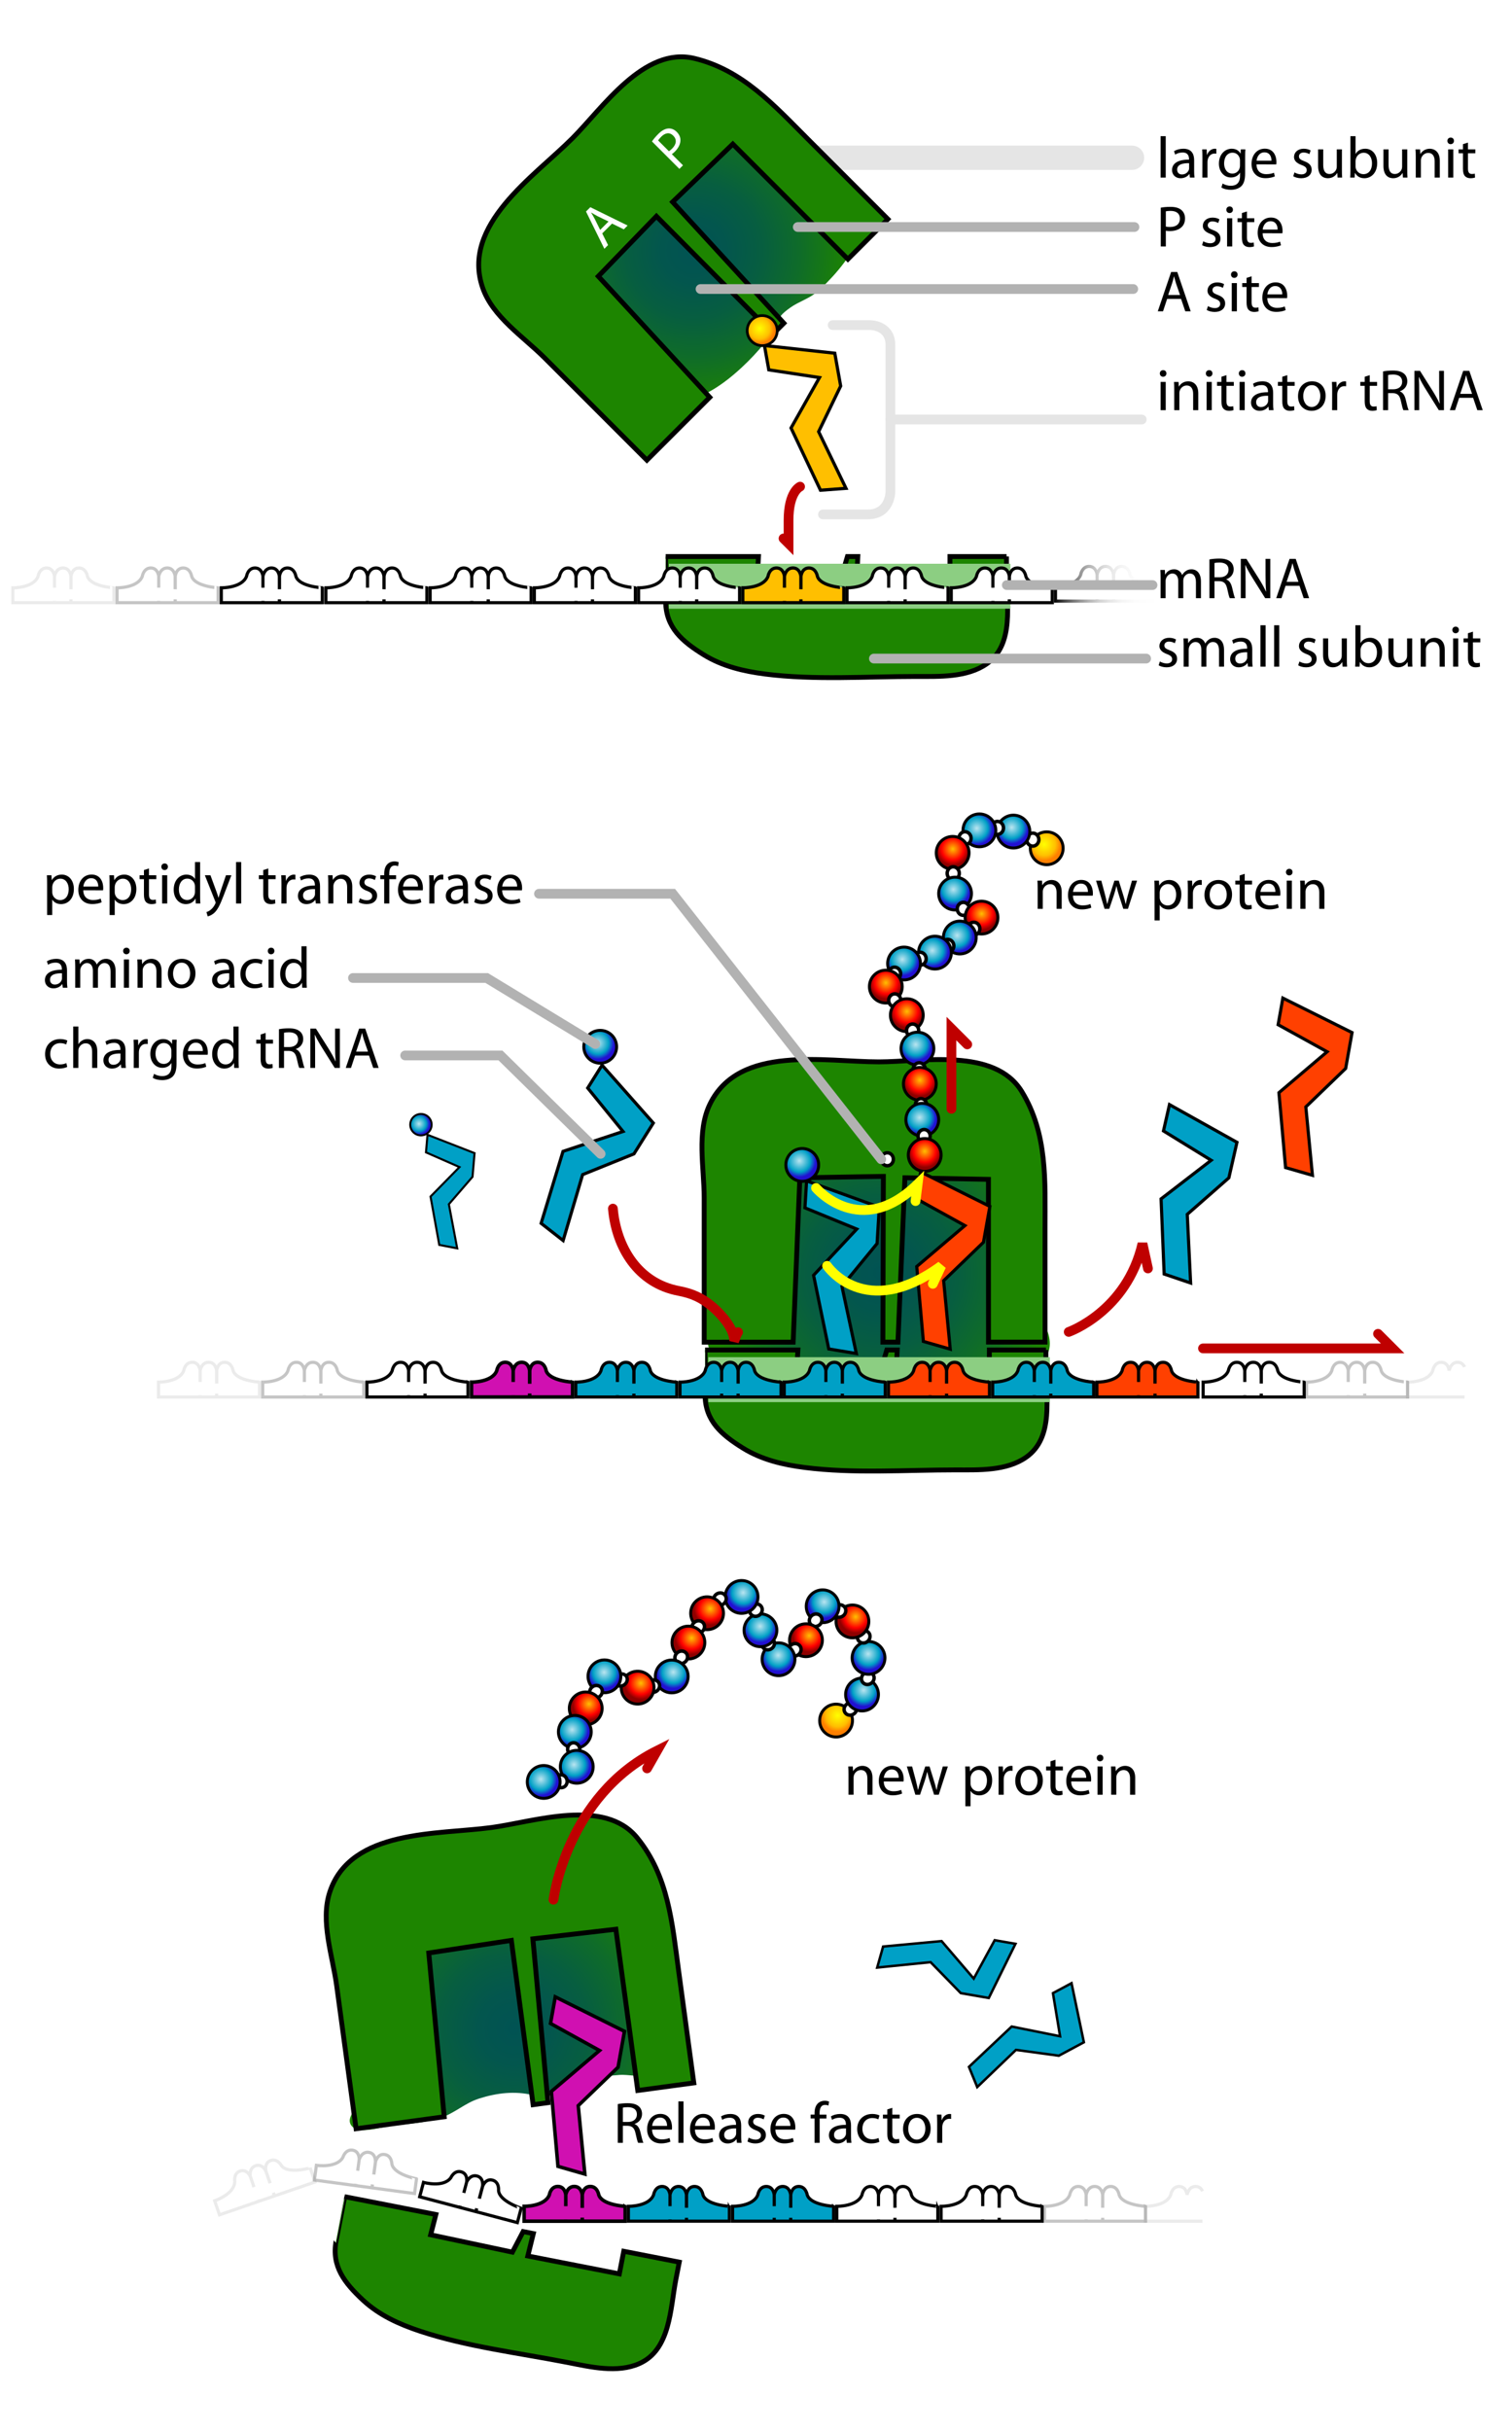 <?xml version="1.0" encoding="utf-8"?>
<!-- Generator: Adobe Illustrator 12.0.0, SVG Export Plug-In . SVG Version: 6.00 Build 51448)  -->
<!DOCTYPE svg PUBLIC "-//W3C//DTD SVG 1.0//EN" "http://www.w3.org/TR/2001/REC-SVG-20010904/DTD/svg10.dtd" >

<svg  version="1.0" id="Layer_1" xmlns="http://www.w3.org/2000/svg" xmlns:xlink="http://www.w3.org/1999/xlink" width="311" height="500" viewBox="0 0 311 500"
	 overflow="visible" enable-background="new 0 0 311 500" xml:space="preserve">
<rect x="0" fill="#FFFFFF" width="311" height="500"/>
<g>
	<path fill="#00A0C6" stroke="#000000" stroke-width="0.65" d="M166.031,451.398c0,0-0.26-1.724-1.744-1.724
		c-1.483,0-1.635,1.724-1.635,1.724v2.327h-0.019l-0.002-2.327c0,0-0.149-1.724-1.635-1.724c-1.484,0-1.746,1.724-1.746,1.724
		l0.001,2.327l0,0l-0.001-2.327c0,0-0.148-1.724-1.634-1.724c-1.486,0-1.746,1.724-1.746,1.724
		c-0.938,2.422-5.187,2.358-5.187,2.358l0.001,3.06l8.566-0.001v-0.37h0.001v0.37l3.381-0.001l-0.002-0.369h0.017v0.369l8.817,0.002
		v-3.06C171.468,453.758,166.707,453.508,166.031,451.398z"/>
	<path fill="#FFFFFF" stroke="#000000" stroke-width="0.65" d="M187.468,451.398c0,0-0.26-1.724-1.743-1.724
		c-1.484,0-1.636,1.724-1.636,1.724v2.327h-0.018l-0.002-2.327c0,0-0.15-1.724-1.635-1.724c-1.485,0-1.744,1.724-1.744,1.724v2.327
		l0,0v-2.327c0,0-0.15-1.724-1.635-1.724c-1.486,0-1.746,1.724-1.746,1.724c-0.939,2.422-5.186,2.358-5.186,2.358v3.06l8.568-0.001
		v-0.37l0,0v0.37l3.381-0.001l-0.002-0.369h0.016v0.369l8.818,0.002v-3.06C192.905,453.758,188.144,453.508,187.468,451.398z"/>
	<path fill="#D010B1" stroke="#000000" stroke-width="0.721" d="M123.155,451.398c0,0-0.26-1.724-1.745-1.724
		c-1.484,0-1.634,1.724-1.634,1.724l-0.001,2.327h-0.019l-0.002-2.327c0,0-0.149-1.724-1.634-1.724
		c-1.483,0-1.746,1.724-1.746,1.724l0.001,2.327l0,0l-0.001-2.327c0,0-0.148-1.724-1.634-1.724c-1.486,0-1.746,1.724-1.746,1.724
		c-0.938,2.422-5.187,2.358-5.187,2.358l0.001,3.06l8.566-0.001v-0.37l0,0v0.37l3.381-0.001l-0.001-0.369h0.016v0.369l8.817,0.002
		v-3.06C128.591,453.758,123.83,453.508,123.155,451.398z"/>
	<path fill="#00A0C6" stroke="#000000" stroke-width="0.65" d="M144.593,451.398c0,0-0.26-1.724-1.744-1.724
		s-1.635,1.724-1.635,1.724l-0.001,2.327h-0.018l-0.002-2.327c0,0-0.15-1.724-1.634-1.724c-1.484,0-1.745,1.724-1.745,1.724v2.327
		l0,0v-2.327c0,0-0.15-1.724-1.635-1.724c-1.485,0-1.745,1.724-1.745,1.724c-0.939,2.422-5.188,2.358-5.188,2.358v3.06l8.568-0.001
		v-0.37l0,0v0.37l3.381-0.001l-0.001-0.369h0.015v0.369l8.818,0.002v-3.06C150.029,453.758,145.268,453.508,144.593,451.398z"/>
	<path opacity="0.23" fill="#FFFFFF" stroke="#000000" stroke-width="0.65" enable-background="new    " d="M80.602,445.036
		c0,0-0.027-1.742-1.499-1.94s-1.851,1.488-1.851,1.488l-0.313,2.307l-0.018-0.002l0.311-2.308c0,0,0.081-1.729-1.389-1.926
		c-1.472-0.198-1.961,1.474-1.961,1.474l-0.311,2.309l0,0l0.311-2.309c0,0,0.083-1.728-1.389-1.926
		c-1.473-0.198-1.96,1.474-1.96,1.474c-1.255,2.274-5.456,1.646-5.456,1.646l-0.408,3.03l8.49,1.146l0.05-0.366l0,0l-0.05,0.367
		l3.352,0.451l0.049-0.366l0.014,0.002l-0.049,0.366l8.739,1.182l0.408-3.031C85.673,448.102,80.988,447.217,80.602,445.036z"/>
	<path fill="#FFFFFF" stroke="#000000" stroke-width="0.65" d="M102.546,450.479c0,0,0.19-1.731-1.246-2.111
		c-1.435-0.38-2.02,1.247-2.02,1.247l-0.597,2.25l-0.018-0.004l0.594-2.252c0,0,0.297-1.703-1.138-2.083
		c-1.435-0.381-2.128,1.219-2.128,1.219l-0.596,2.25l0,0l0.596-2.25c0,0,0.295-1.704-1.14-2.084
		c-1.437-0.38-2.128,1.219-2.128,1.219c-1.528,2.102-5.618,0.953-5.618,0.953l-0.783,2.957l8.283,2.191l0.095-0.357l0,0
		l-0.095,0.357l3.269,0.864l0.095-0.356l0.014,0.004l-0.095,0.355l8.523,2.261l0.783-2.957
		C107.198,454.15,102.659,452.689,102.546,450.479z"/>
	<path opacity="0.08" fill="#FFFFFF" stroke="#000000" stroke-width="0.65" enable-background="new    " d="M57.896,445.4
		c0,0-0.807-1.544-2.21-1.063c-1.403,0.482-0.985,2.16-0.985,2.16l0.756,2.202l-0.017,0.006l-0.759-2.201
		c0,0-0.703-1.58-2.105-1.098c-1.404,0.481-1.09,2.196-1.09,2.196l0.757,2.201l0,0l-0.757-2.201c0,0-0.703-1.58-2.106-1.099
		c-1.403,0.483-1.09,2.197-1.09,2.197c-0.101,2.596-4.138,3.917-4.138,3.917l0.995,2.893l8.103-2.787l-0.12-0.35l0,0l0.12,0.35
		l3.197-1.101l-0.121-0.349l0.014-0.006l0.12,0.351l8.339-2.866l-0.994-2.892C63.805,445.864,59.221,447.176,57.896,445.4z"/>
	<path fill="#FFFFFF" stroke="#000000" stroke-width="0.65" d="M208.914,451.397c0,0-0.26-1.724-1.744-1.724
		c-1.483,0-1.635,1.724-1.635,1.724v2.327h-0.018l-0.002-2.327c0,0-0.15-1.724-1.636-1.724c-1.484,0-1.743,1.724-1.743,1.724v2.327
		l0,0v-2.327c0,0-0.15-1.724-1.636-1.722c-1.485,0-1.746,1.724-1.746,1.724c-0.938,2.42-5.186,2.358-5.186,2.358v3.058h8.568v-0.371
		l0,0v0.371h3.381l-0.002-0.371h0.016v0.371h8.818v-3.06C214.352,453.757,209.59,453.507,208.914,451.397z"/>
	<path opacity="0.23" fill="#FFFFFF" stroke="#000000" stroke-width="0.65" enable-background="new    " d="M230.193,451.397
		c0,0-0.26-1.724-1.746-1.724c-1.484,0-1.633,1.724-1.633,1.724l-0.002,2.327h-0.019l-0.002-2.327c0,0-0.149-1.724-1.633-1.724
		c-1.484,0-1.746,1.724-1.746,1.724l0.002,2.327l0,0l-0.002-2.327c0,0-0.147-1.724-1.633-1.722c-1.486,0-1.746,1.724-1.746,1.724
		c-0.938,2.42-5.188,2.358-5.188,2.358l0.002,3.058h8.565v-0.371l0,0v0.371h3.381v-0.371h0.015v0.371h8.817v-3.06
		C235.629,453.757,230.867,453.507,230.193,451.397z"/>
	<path opacity="0.08" fill="#FFFFFF" stroke="#000000" stroke-width="0.65" enable-background="new    " d="M247.344,450.644
		c-0.21-0.464-0.615-0.969-1.421-0.969c-1.483,0-1.743,1.724-1.743,1.724s-0.15-1.724-1.636-1.722c-1.485,0-1.746,1.724-1.746,1.724
		c-0.938,2.42-5.186,2.358-5.186,2.358v3.058h11.729"/>
</g>
<line fill="none" stroke="#E5E5E5" stroke-width="5" stroke-linecap="round" x1="157.342" y1="32.442" x2="232.842" y2="32.442"/>
<g>
	
		<radialGradient id="XMLID_42_" cx="142.647" cy="447.412" r="32.1" gradientTransform="matrix(1 0 0 -1 0.038 498.935)" gradientUnits="userSpaceOnUse">
		<stop  offset="0.006" style="stop-color:#015353"/>
		<stop  offset="0.206" style="stop-color:#03564E"/>
		<stop  offset="0.437" style="stop-color:#075E40"/>
		<stop  offset="0.682" style="stop-color:#0F6C29"/>
		<stop  offset="0.936" style="stop-color:#1A7F09"/>
		<stop  offset="1" style="stop-color:#1D8500"/>
	</radialGradient>
	<path fill="url(#XMLID_42_)" d="M126.535,73.731c3.912,2.393,8.173,6.312,12.149,8.034c5.996,2.598,16.795-8.26,20.016-13.169
		c2.017-3.076,0.763-3.127,3.854-5.33c1.748-1.246,3.758-1.784,5.444-3.188c2.271-1.89,7.06-7.02,7.9-10.133
		c2.453-9.065-11.598-16.869-17.38-21.382c-8.644-6.745-15.764-11.279-25.95-3.851c-8.398,6.124-18.329,13.622-22.13,23.695
		C105.398,61.769,116.554,67.627,126.535,73.731z"/>
	<path fill="#1D8500" stroke="#000000" d="M182.63,45.066l-8.229,8.23l-23.669-23.667l-12.387,11.91l22.884,24.929l-2.189,2.189
		l-24.025-24.179l-11.953,12.345l22.927,24.886l-12.933,12.933c-7.007-7.005-14.012-14.011-21.017-21.016
		c-4.376-4.376-10.696-8.45-12.763-14.443c-4.459-12.926,10.563-22.841,18.44-30.719c6.273-6.273,14.712-18.945,25.093-16.459
		c9.928,2.378,16.402,9.644,23.394,16.633C171.679,34.114,177.153,39.59,182.63,45.066z"/>
</g>
<path fill="#1D8500" stroke="#000000" d="M207.029,114.458H195.39v4.736H176.21l0.232-4.736h-2.137l-1.361,4.577l-17.181-0.277
	l0.25-4.3c0,0-19.077,0-19.095,0c0.002,0-0.004,8.452,0,9.225c0.023,5.357,3.406,8.233,7.772,10.943
	c3.876,2.406,8.265,3.433,12.732,4.003c10.033,1.282,20.802,0.493,31.036,0.493c4.749,0,10.451,0.25,14.53-2.621
	c5.735-4.037,4.037-12.376,4.037-18.426v-3.617H207.029z"/>
<rect x="137.587" y="115.942" fill="#8CCE82" width="70.246" height="9.25"/>
<g>
	<path d="M238.718,118.79c0-0.612-0.023-1.092-0.048-1.572h0.925l0.048,0.936h0.036c0.323-0.552,0.863-1.068,1.836-1.068
		c0.779,0,1.381,0.48,1.633,1.164h0.022c0.181-0.336,0.42-0.576,0.66-0.756c0.349-0.264,0.72-0.408,1.271-0.408
		c0.779,0,1.92,0.504,1.92,2.52v3.42h-1.031v-3.288c0-1.128-0.42-1.788-1.26-1.788c-0.613,0-1.068,0.444-1.262,0.948
		c-0.048,0.156-0.084,0.348-0.084,0.528v3.6h-1.031v-3.48c0-0.936-0.408-1.596-1.212-1.596c-0.647,0-1.141,0.528-1.309,1.056
		c-0.061,0.156-0.084,0.336-0.084,0.516v3.504h-1.032L238.718,118.79L238.718,118.79z"/>
	<path d="M248.762,115.057c0.526-0.108,1.296-0.18,2.004-0.18c1.115,0,1.848,0.216,2.352,0.672c0.396,0.348,0.637,0.9,0.637,1.536
		c0,1.056-0.684,1.764-1.523,2.052v0.036c0.611,0.216,0.983,0.792,1.188,1.632c0.265,1.128,0.455,1.908,0.611,2.22h-1.08
		c-0.131-0.228-0.312-0.924-0.527-1.932c-0.239-1.116-0.684-1.536-1.633-1.572h-0.982v3.504h-1.044L248.762,115.057L248.762,115.057
		z M249.806,118.729h1.066c1.117,0,1.824-0.612,1.824-1.536c0-1.044-0.756-1.5-1.859-1.5c-0.504,0-0.852,0.048-1.031,0.096V118.729
		L249.806,118.729z"/>
	<path d="M255.218,123.025v-8.088h1.151l2.58,4.092c0.588,0.948,1.068,1.788,1.44,2.628l0.035-0.012
		c-0.096-1.08-0.119-2.064-0.119-3.312v-3.396h0.982v8.088h-1.055l-2.568-4.104c-0.563-0.9-1.104-1.824-1.5-2.7l-0.036,0.012
		c0.061,1.02,0.071,1.992,0.071,3.336v3.456H255.218z"/>
	<path d="M264.422,120.481l-0.84,2.544h-1.08l2.748-8.088h1.261l2.76,8.088h-1.115l-0.865-2.544H264.422z M267.074,119.666
		l-0.805-2.328c-0.168-0.528-0.288-1.008-0.408-1.476h-0.035c-0.107,0.468-0.24,0.972-0.396,1.464l-0.792,2.34H267.074z"/>
</g>
<g>
	<path d="M238.574,136.042c0.324,0.192,0.875,0.408,1.404,0.408c0.756,0,1.115-0.372,1.115-0.864c0-0.504-0.301-0.78-1.068-1.068
		c-1.056-0.384-1.547-0.948-1.547-1.644c0-0.936,0.768-1.704,2.004-1.704c0.588,0,1.104,0.156,1.416,0.36l-0.252,0.756
		c-0.229-0.132-0.648-0.336-1.188-0.336c-0.624,0-0.96,0.36-0.96,0.792c0,0.492,0.336,0.708,1.092,0.996
		c0.996,0.372,1.523,0.876,1.523,1.752c0,1.032-0.804,1.752-2.16,1.752c-0.635,0-1.223-0.168-1.631-0.408L238.574,136.042z"/>
	<path d="M243.47,132.874c0-0.612-0.024-1.092-0.049-1.572h0.925l0.048,0.936h0.036c0.323-0.552,0.863-1.068,1.836-1.068
		c0.779,0,1.381,0.48,1.633,1.164h0.022c0.181-0.336,0.42-0.576,0.66-0.756c0.349-0.264,0.72-0.408,1.271-0.408
		c0.779,0,1.92,0.504,1.92,2.52v3.42h-1.031v-3.288c0-1.128-0.42-1.788-1.26-1.788c-0.613,0-1.068,0.444-1.261,0.948
		c-0.049,0.156-0.084,0.348-0.084,0.528v3.6h-1.032v-3.48c0-0.936-0.408-1.596-1.212-1.596c-0.647,0-1.141,0.528-1.309,1.056
		c-0.061,0.156-0.084,0.336-0.084,0.516v3.504h-1.032v-4.236H243.47z"/>
	<path d="M257.57,135.717c0,0.504,0.023,0.996,0.084,1.392h-0.949l-0.096-0.732h-0.035c-0.313,0.456-0.949,0.864-1.777,0.864
		c-1.176,0-1.774-0.828-1.774-1.668c0-1.404,1.248-2.172,3.492-2.16v-0.12c0-0.48-0.134-1.356-1.32-1.344
		c-0.552,0-1.115,0.156-1.523,0.432l-0.239-0.708c0.479-0.3,1.188-0.504,1.92-0.504c1.788,0,2.221,1.212,2.221,2.376v2.172H257.57z
		 M256.537,134.146c-1.15-0.024-2.459,0.18-2.459,1.308c0,0.696,0.455,1.008,0.983,1.008c0.769,0,1.261-0.48,1.429-0.972
		c0.035-0.108,0.047-0.229,0.047-0.336V134.146z"/>
	<path d="M259.262,128.589h1.057v8.52h-1.057V128.589z"/>
	<path d="M262.07,128.589h1.056v8.52h-1.056V128.589z"/>
	<path d="M267.277,136.042c0.324,0.192,0.877,0.408,1.404,0.408c0.756,0,1.115-0.372,1.115-0.864c0-0.504-0.3-0.78-1.066-1.068
		c-1.058-0.384-1.549-0.948-1.549-1.644c0-0.936,0.768-1.704,2.004-1.704c0.588,0,1.104,0.156,1.416,0.36l-0.252,0.756
		c-0.229-0.132-0.647-0.336-1.188-0.336c-0.624,0-0.96,0.36-0.96,0.792c0,0.492,0.336,0.708,1.092,0.996
		c0.996,0.372,1.524,0.876,1.524,1.752c0,1.032-0.805,1.752-2.16,1.752c-0.637,0-1.225-0.168-1.633-0.408L267.277,136.042z"/>
	<path d="M277.033,135.525c0,0.6,0.013,1.128,0.049,1.584h-0.936l-0.062-0.948h-0.022c-0.266,0.468-0.89,1.08-1.92,1.08
		c-0.912,0-2.005-0.516-2.005-2.544v-3.396h1.056v3.204c0,1.104,0.349,1.86,1.297,1.86c0.707,0,1.199-0.492,1.392-0.972
		c0.061-0.144,0.098-0.336,0.098-0.54v-3.552h1.055L277.033,135.525L277.033,135.525z"/>
	<path d="M278.785,128.589h1.057v3.636h0.023c0.373-0.648,1.045-1.056,1.98-1.056c1.438,0,2.447,1.2,2.447,2.952
		c0,2.088-1.319,3.12-2.615,3.12c-0.841,0-1.5-0.324-1.943-1.092h-0.025l-0.059,0.96h-0.912c0.035-0.396,0.047-0.984,0.047-1.5
		V128.589L278.785,128.589z M279.842,134.781c0,0.132,0.013,0.264,0.035,0.384c0.205,0.732,0.828,1.236,1.585,1.236
		c1.116,0,1.765-0.9,1.765-2.232c0-1.176-0.602-2.172-1.729-2.172c-0.721,0-1.393,0.504-1.596,1.296
		c-0.037,0.132-0.062,0.276-0.062,0.444L279.842,134.781L279.842,134.781z"/>
	<path d="M290.473,135.525c0,0.6,0.013,1.128,0.049,1.584h-0.937l-0.061-0.948h-0.023c-0.265,0.468-0.889,1.08-1.92,1.08
		c-0.912,0-2.005-0.516-2.005-2.544v-3.396h1.056v3.204c0,1.104,0.35,1.86,1.298,1.86c0.707,0,1.198-0.492,1.392-0.972
		c0.06-0.144,0.097-0.336,0.097-0.54v-3.552h1.056L290.473,135.525L290.473,135.525z"/>
	<path d="M292.225,132.874c0-0.612-0.013-1.092-0.047-1.572h0.936l0.061,0.948h0.023c0.288-0.54,0.96-1.08,1.92-1.08
		c0.804,0,2.052,0.48,2.052,2.472v3.468h-1.056v-3.348c0-0.936-0.348-1.728-1.344-1.728c-0.686,0-1.226,0.492-1.416,1.08
		c-0.049,0.132-0.072,0.324-0.072,0.492v3.504h-1.057V132.874L292.225,132.874z"/>
	<path d="M299.389,130.233c-0.396,0-0.66-0.312-0.66-0.684s0.276-0.672,0.684-0.672c0.408,0,0.674,0.3,0.674,0.672
		s-0.266,0.684-0.686,0.684H299.389z M298.885,137.109v-5.808h1.057v5.808H298.885z"/>
	<path d="M302.966,129.909v1.392h1.512v0.804h-1.512v3.132c0,0.72,0.204,1.128,0.792,1.128c0.288,0,0.456-0.024,0.611-0.072
		l0.049,0.804c-0.204,0.072-0.528,0.144-0.938,0.144c-0.492,0-0.888-0.168-1.14-0.444c-0.288-0.324-0.407-0.84-0.407-1.524v-3.168
		h-0.9v-0.804h0.9v-1.068L302.966,129.909z"/>
</g>
<g>
	<path d="M238.718,28.006h1.057v8.52h-1.057V28.006z"/>
	<path d="M245.618,35.134c0,0.504,0.024,0.996,0.084,1.392h-0.948l-0.096-0.732h-0.036c-0.312,0.456-0.948,0.864-1.775,0.864
		c-1.177,0-1.775-0.828-1.775-1.668c0-1.404,1.248-2.172,3.492-2.16v-0.12c0-0.48-0.133-1.356-1.32-1.344
		c-0.553,0-1.116,0.156-1.523,0.432l-0.239-0.708c0.479-0.3,1.188-0.504,1.92-0.504c1.787,0,2.22,1.212,2.22,2.376v2.172H245.618z
		 M244.586,33.563c-1.151-0.024-2.46,0.18-2.46,1.308c0,0.696,0.456,1.008,0.983,1.008c0.769,0,1.261-0.48,1.429-0.972
		c0.036-0.108,0.048-0.228,0.048-0.336V33.563z"/>
	<path d="M247.322,32.53c0-0.684-0.013-1.272-0.049-1.813h0.924l0.049,1.14h0.035c0.264-0.78,0.912-1.272,1.62-1.272
		c0.107,0,0.191,0.012,0.288,0.036v0.984c-0.119-0.012-0.229-0.024-0.372-0.024c-0.743,0-1.272,0.564-1.416,1.344
		c-0.024,0.156-0.036,0.324-0.036,0.504v3.096h-1.056L247.322,32.53z"/>
	<path d="M256.105,35.674c0,1.344-0.275,2.148-0.828,2.664c-0.576,0.516-1.392,0.696-2.123,0.696c-0.697,0-1.465-0.168-1.933-0.48
		l0.265-0.816c0.383,0.252,0.983,0.468,1.703,0.468c1.08,0,1.872-0.564,1.872-2.04V35.53h-0.024
		c-0.312,0.54-0.947,0.972-1.848,0.972c-1.439,0-2.473-1.224-2.473-2.844c0-1.968,1.284-3.072,2.629-3.072
		c1.008,0,1.548,0.516,1.813,0.996h0.023l0.035-0.864h0.938c-0.037,0.408-0.049,0.876-0.049,1.584V35.674L256.105,35.674z
		 M255.05,32.999c0-0.168-0.013-0.324-0.06-0.468c-0.192-0.624-0.696-1.128-1.477-1.128c-1.009,0-1.729,0.852-1.729,2.208
		c0,1.128,0.588,2.088,1.717,2.088c0.66,0,1.248-0.408,1.464-1.092c0.061-0.168,0.084-0.372,0.084-0.564L255.05,32.999
		L255.05,32.999z"/>
	<path d="M258.445,33.802c0.024,1.428,0.924,2.016,1.979,2.016c0.757,0,1.226-0.132,1.607-0.288l0.192,0.744
		c-0.372,0.168-1.021,0.372-1.944,0.372c-1.775,0-2.855-1.188-2.855-2.928c0-1.764,1.045-3.144,2.736-3.144
		c1.896,0,2.388,1.668,2.388,2.736c0,0.216-0.013,0.384-0.035,0.504L258.445,33.802z M261.529,33.046
		c0.013-0.66-0.275-1.716-1.451-1.716c-1.08,0-1.537,0.984-1.621,1.716H261.529z"/>
	<path d="M266.258,35.458c0.324,0.192,0.875,0.408,1.404,0.408c0.756,0,1.115-0.372,1.115-0.864c0-0.504-0.3-0.78-1.068-1.068
		c-1.056-0.384-1.547-0.948-1.547-1.644c0-0.936,0.769-1.704,2.004-1.704c0.588,0,1.104,0.156,1.416,0.36l-0.252,0.756
		c-0.229-0.132-0.647-0.336-1.188-0.336c-0.624,0-0.96,0.36-0.96,0.792c0,0.492,0.336,0.708,1.092,0.996
		c0.996,0.372,1.522,0.876,1.522,1.752c0,1.032-0.804,1.752-2.159,1.752c-0.636,0-1.224-0.168-1.632-0.408L266.258,35.458z"/>
	<path d="M276.014,34.942c0,0.6,0.012,1.128,0.048,1.584h-0.938l-0.06-0.948h-0.024c-0.264,0.468-0.888,1.08-1.92,1.08
		c-0.912,0-2.004-0.516-2.004-2.544v-3.396h1.057v3.204c0,1.104,0.349,1.86,1.296,1.86c0.709,0,1.2-0.492,1.393-0.972
		c0.061-0.144,0.096-0.336,0.096-0.54v-3.552h1.058L276.014,34.942L276.014,34.942z"/>
	<path d="M277.765,28.006h1.056v3.636h0.024c0.371-0.648,1.044-1.056,1.979-1.056c1.44,0,2.448,1.2,2.448,2.952
		c0,2.088-1.319,3.12-2.616,3.12c-0.84,0-1.5-0.324-1.943-1.092h-0.023l-0.061,0.96h-0.911c0.034-0.396,0.048-0.984,0.048-1.5
		V28.006L277.765,28.006z M278.82,34.198c0,0.132,0.012,0.264,0.036,0.384c0.204,0.732,0.828,1.236,1.585,1.236
		c1.115,0,1.764-0.9,1.764-2.232c0-1.176-0.601-2.172-1.729-2.172c-0.721,0-1.394,0.504-1.597,1.296
		c-0.035,0.132-0.061,0.276-0.061,0.444L278.82,34.198L278.82,34.198z"/>
	<path d="M289.453,34.942c0,0.6,0.012,1.128,0.048,1.584h-0.937l-0.061-0.948h-0.023c-0.265,0.468-0.889,1.08-1.92,1.08
		c-0.912,0-2.004-0.516-2.004-2.544v-3.396h1.057v3.204c0,1.104,0.348,1.86,1.295,1.86c0.709,0,1.201-0.492,1.394-0.972
		c0.061-0.144,0.096-0.336,0.096-0.54v-3.552h1.057L289.453,34.942L289.453,34.942z"/>
	<path d="M291.204,32.291c0-0.612-0.013-1.092-0.048-1.572h0.936l0.062,0.948h0.023c0.288-0.54,0.961-1.08,1.92-1.08
		c0.805,0,2.053,0.48,2.053,2.472v3.468h-1.057v-3.348c0-0.936-0.349-1.728-1.345-1.728c-0.684,0-1.225,0.492-1.416,1.08
		c-0.048,0.132-0.071,0.324-0.071,0.492v3.504h-1.057V32.291L291.204,32.291z"/>
	<path d="M298.368,29.65c-0.396,0-0.659-0.312-0.659-0.684s0.275-0.672,0.685-0.672s0.672,0.3,0.672,0.672s-0.265,0.684-0.685,0.684
		H298.368z M297.864,36.526v-5.808h1.056v5.808H297.864z"/>
	<path d="M301.943,29.326v1.392h1.513v0.804h-1.513v3.132c0,0.72,0.205,1.128,0.793,1.128c0.287,0,0.455-0.024,0.611-0.072
		l0.049,0.804c-0.205,0.072-0.528,0.144-0.938,0.144c-0.491,0-0.888-0.168-1.14-0.444c-0.289-0.324-0.408-0.84-0.408-1.524v-3.168
		h-0.899v-0.804h0.899V29.65L301.943,29.326z"/>
</g>
<g>
	<path d="M239.222,77.482c-0.396,0-0.659-0.312-0.659-0.684s0.274-0.672,0.684-0.672s0.672,0.3,0.672,0.672
		s-0.264,0.684-0.684,0.684H239.222z M238.718,84.358V78.55h1.057v5.808H238.718z"/>
	<path d="M241.525,80.123c0-0.612-0.012-1.092-0.047-1.572h0.936l0.062,0.948h0.022c0.288-0.54,0.96-1.08,1.92-1.08
		c0.805,0,2.053,0.48,2.053,2.472v3.468h-1.057V81.01c0-0.936-0.348-1.728-1.344-1.728c-0.685,0-1.225,0.492-1.416,1.08
		c-0.049,0.132-0.072,0.324-0.072,0.492v3.504h-1.057V80.123z"/>
	<path d="M248.689,77.482c-0.396,0-0.66-0.312-0.66-0.684s0.276-0.672,0.684-0.672c0.408,0,0.674,0.3,0.674,0.672
		s-0.266,0.684-0.686,0.684H248.689z M248.186,84.358V78.55h1.057v5.808H248.186z"/>
	<path d="M252.266,77.158v1.392h1.512v0.804h-1.512v3.132c0,0.72,0.204,1.128,0.792,1.128c0.288,0,0.456-0.024,0.611-0.072
		l0.049,0.804c-0.204,0.072-0.528,0.144-0.938,0.144c-0.492,0-0.888-0.168-1.14-0.444c-0.288-0.324-0.407-0.84-0.407-1.524v-3.168
		h-0.9V78.55h0.9v-1.068L252.266,77.158z"/>
	<path d="M255.47,77.482c-0.396,0-0.659-0.312-0.659-0.684s0.274-0.672,0.684-0.672s0.672,0.3,0.672,0.672s-0.264,0.684-0.684,0.684
		H255.47z M254.966,84.358V78.55h1.057v5.808H254.966z"/>
	<path d="M261.866,82.966c0,0.504,0.024,0.996,0.084,1.392h-0.948l-0.096-0.732h-0.036c-0.312,0.456-0.948,0.864-1.775,0.864
		c-1.177,0-1.775-0.828-1.775-1.668c0-1.404,1.248-2.172,3.492-2.16v-0.12c0-0.48-0.133-1.356-1.32-1.344
		c-0.553,0-1.116,0.156-1.524,0.432l-0.238-0.708c0.479-0.3,1.188-0.504,1.92-0.504c1.787,0,2.22,1.212,2.22,2.376v2.172H261.866z
		 M260.834,81.395c-1.151-0.024-2.46,0.18-2.46,1.308c0,0.696,0.456,1.008,0.983,1.008c0.769,0,1.261-0.48,1.429-0.972
		c0.036-0.108,0.048-0.229,0.048-0.336V81.395z"/>
	<path d="M264.781,77.158v1.392h1.513v0.804h-1.513v3.132c0,0.72,0.205,1.128,0.793,1.128c0.287,0,0.455-0.024,0.611-0.072
		l0.049,0.804c-0.205,0.072-0.528,0.144-0.938,0.144c-0.491,0-0.888-0.168-1.14-0.444c-0.289-0.324-0.408-0.84-0.408-1.524v-3.168
		h-0.899V78.55h0.899v-1.068L264.781,77.158z"/>
	<path d="M269.773,84.49c-1.562,0-2.784-1.152-2.784-2.988c0-1.944,1.284-3.084,2.88-3.084c1.668,0,2.796,1.212,2.796,2.976
		c0,2.16-1.5,3.096-2.88,3.096H269.773z M269.809,83.698c1.009,0,1.765-0.948,1.765-2.268c0-0.984-0.492-2.22-1.74-2.22
		c-1.234,0-1.775,1.152-1.775,2.256c0,1.272,0.721,2.232,1.739,2.232H269.809z"/>
	<path d="M274.01,80.362c0-0.684-0.014-1.272-0.05-1.812h0.925l0.049,1.14h0.035c0.264-0.78,0.911-1.272,1.619-1.272
		c0.108,0,0.192,0.012,0.288,0.036v0.984c-0.119-0.012-0.229-0.024-0.372-0.024c-0.742,0-1.271,0.564-1.416,1.344
		c-0.023,0.156-0.035,0.324-0.035,0.504v3.096h-1.057L274.01,80.362z"/>
	<path d="M281.736,77.158v1.392h1.513v0.804h-1.513v3.132c0,0.72,0.205,1.128,0.793,1.128c0.287,0,0.455-0.024,0.611-0.072
		l0.049,0.804c-0.205,0.072-0.528,0.144-0.938,0.144c-0.492,0-0.888-0.168-1.14-0.444c-0.289-0.324-0.408-0.84-0.408-1.524v-3.168
		h-0.899V78.55h0.899v-1.068L281.736,77.158z"/>
	<path d="M284.473,76.39c0.526-0.108,1.296-0.18,2.004-0.18c1.115,0,1.848,0.216,2.352,0.672c0.396,0.348,0.637,0.9,0.637,1.536
		c0,1.056-0.684,1.764-1.523,2.052v0.036c0.612,0.216,0.983,0.792,1.188,1.632c0.265,1.128,0.455,1.908,0.611,2.22h-1.08
		c-0.131-0.228-0.312-0.924-0.527-1.932c-0.239-1.116-0.684-1.536-1.633-1.572h-0.982v3.504h-1.044L284.473,76.39L284.473,76.39z
		 M285.517,80.063h1.066c1.117,0,1.824-0.612,1.824-1.536c0-1.044-0.756-1.5-1.859-1.5c-0.504,0-0.852,0.048-1.031,0.096V80.063
		L285.517,80.063z"/>
	<path d="M290.929,84.358V76.27h1.15l2.58,4.092c0.588,0.948,1.068,1.788,1.44,2.628l0.036-0.012c-0.097-1.08-0.12-2.064-0.12-3.312
		V76.27H297v8.088h-1.055l-2.568-4.104c-0.563-0.9-1.104-1.824-1.5-2.7l-0.036,0.012c0.061,1.02,0.071,1.992,0.071,3.336v3.456
		H290.929z"/>
	<path d="M300.134,81.814l-0.84,2.544h-1.081l2.749-8.088h1.26l2.76,8.088h-1.115L303,81.814H300.134z M302.785,80.999l-0.805-2.328
		c-0.168-0.528-0.288-1.008-0.408-1.476h-0.035c-0.107,0.468-0.239,0.972-0.396,1.464l-0.792,2.34H302.785z"/>
</g>
<g>
	<path d="M238.754,42.711c0.504-0.096,1.164-0.168,2.004-0.168c1.031,0,1.787,0.24,2.269,0.672c0.443,0.384,0.72,0.972,0.72,1.692
		c0,0.732-0.216,1.308-0.636,1.728c-0.553,0.588-1.452,0.888-2.473,0.888c-0.313,0-0.601-0.012-0.841-0.072v3.24h-1.043V42.711z
		 M239.797,46.6c0.229,0.06,0.528,0.084,0.864,0.084c1.272,0,2.028-0.624,2.028-1.716c0-1.08-0.756-1.596-1.908-1.596
		c-0.456,0-0.804,0.048-0.984,0.084V46.6z"/>
	<path d="M247.501,49.624c0.324,0.192,0.876,0.408,1.404,0.408c0.756,0,1.116-0.372,1.116-0.864c0-0.504-0.301-0.78-1.068-1.068
		c-1.057-0.384-1.548-0.948-1.548-1.644c0-0.936,0.768-1.704,2.004-1.704c0.588,0,1.104,0.156,1.416,0.36l-0.252,0.756
		c-0.228-0.132-0.647-0.336-1.188-0.336c-0.623,0-0.961,0.36-0.961,0.792c0,0.492,0.338,0.708,1.094,0.996
		c0.996,0.372,1.522,0.876,1.522,1.752c0,1.032-0.804,1.752-2.16,1.752c-0.636,0-1.224-0.168-1.632-0.408L247.501,49.624z"/>
	<path d="M252.9,43.815c-0.396,0-0.659-0.312-0.659-0.684s0.276-0.672,0.684-0.672c0.408,0,0.674,0.3,0.674,0.672
		s-0.266,0.684-0.686,0.684H252.9z M252.396,50.691v-5.808h1.057v5.808H252.396z"/>
	<path d="M256.477,43.491v1.392h1.513v0.804h-1.513v3.132c0,0.72,0.205,1.128,0.793,1.128c0.287,0,0.455-0.024,0.61-0.072
		l0.05,0.804c-0.205,0.072-0.528,0.144-0.938,0.144c-0.492,0-0.888-0.168-1.14-0.444c-0.289-0.324-0.408-0.84-0.408-1.524v-3.168
		h-0.9v-0.804h0.9v-1.068L256.477,43.491z"/>
	<path d="M259.705,47.967c0.023,1.428,0.924,2.016,1.98,2.016c0.756,0,1.224-0.132,1.606-0.288l0.191,0.744
		c-0.371,0.168-1.021,0.372-1.943,0.372c-1.774,0-2.854-1.188-2.854-2.928c0-1.764,1.043-3.144,2.734-3.144
		c1.896,0,2.389,1.668,2.389,2.736c0,0.216-0.013,0.384-0.035,0.504L259.705,47.967z M262.789,47.211
		c0.012-0.66-0.274-1.716-1.452-1.716c-1.08,0-1.536,0.984-1.62,1.716H262.789z"/>
</g>
<g>
	<path d="M240.063,61.481l-0.841,2.544h-1.08l2.748-8.088h1.261l2.76,8.088h-1.116l-0.863-2.544H240.063z M242.714,60.666
		l-0.804-2.328c-0.168-0.528-0.289-1.008-0.408-1.476h-0.036c-0.107,0.468-0.239,0.972-0.396,1.464l-0.793,2.34H242.714z"/>
	<path d="M248.461,62.958c0.324,0.192,0.877,0.408,1.404,0.408c0.756,0,1.116-0.372,1.116-0.864c0-0.504-0.3-0.78-1.067-1.068
		c-1.057-0.384-1.549-0.948-1.549-1.644c0-0.936,0.768-1.704,2.004-1.704c0.588,0,1.104,0.156,1.416,0.36l-0.252,0.756
		c-0.228-0.132-0.646-0.336-1.188-0.336c-0.624,0-0.961,0.36-0.961,0.792c0,0.492,0.337,0.708,1.093,0.996
		c0.996,0.372,1.523,0.876,1.523,1.752c0,1.032-0.805,1.752-2.16,1.752c-0.637,0-1.225-0.168-1.633-0.408L248.461,62.958z"/>
	<path d="M253.861,57.149c-0.396,0-0.66-0.312-0.66-0.684s0.276-0.672,0.684-0.672c0.408,0,0.674,0.3,0.674,0.672
		s-0.266,0.684-0.686,0.684H253.861z M253.357,64.025v-5.808h1.057v5.808H253.357z"/>
	<path d="M257.438,56.825v1.392h1.512v0.804h-1.512v3.132c0,0.72,0.204,1.128,0.792,1.128c0.288,0,0.456-0.024,0.611-0.072
		l0.049,0.804c-0.204,0.072-0.528,0.144-0.938,0.144c-0.492,0-0.888-0.168-1.14-0.444c-0.288-0.324-0.407-0.84-0.407-1.524v-3.168
		h-0.9v-0.804h0.9v-1.068L257.438,56.825z"/>
	<path d="M260.666,61.301c0.023,1.428,0.924,2.016,1.98,2.016c0.756,0,1.224-0.132,1.606-0.288l0.191,0.744
		c-0.371,0.168-1.021,0.372-1.943,0.372c-1.774,0-2.854-1.188-2.854-2.928c0-1.764,1.043-3.144,2.734-3.144
		c1.896,0,2.389,1.668,2.389,2.736c0,0.216-0.013,0.384-0.035,0.504L260.666,61.301z M263.75,60.545
		c0.013-0.66-0.274-1.716-1.452-1.716c-1.079,0-1.535,0.984-1.619,1.716H263.75z"/>
</g>
<path fill="none" stroke="#BF0000" stroke-width="2" stroke-linecap="round" d="M164.567,100.082c0,0-2.375,1-2.375,6.938v4.75
	l-1.031-1.031"/>
<line fill="none" stroke="#B2B2B2" stroke-width="2" stroke-linecap="round" x1="164.092" y1="46.692" x2="233.342" y2="46.692"/>
<line fill="none" stroke="#B2B2B2" stroke-width="2" stroke-linecap="round" x1="144.092" y1="59.442" x2="233.092" y2="59.442"/>
<line fill="none" stroke="#E5E5E5" stroke-width="2" stroke-linecap="round" x1="183.146" y1="86.276" x2="234.842" y2="86.276"/>
<path fill="none" stroke="#E5E5E5" stroke-width="2" stroke-linecap="round" d="M171.271,66.859h7.75c0,0,4.125,0,4.125,4.125
	v30.125c0,0,0,4.688-4.688,4.688h-9.188"/>
<g>
	<polygon fill="#FFBF00" stroke="#000000" stroke-width="0.66" points="157.238,71.061 158.133,76.067 168.554,77.652 
		162.707,88.021 168.761,100.818 174.01,100.432 168.383,88.779 172.914,79.39 171.706,72.642 	"/>
	
		<radialGradient id="XMLID_43_" cx="182.637" cy="415.278" r="3.052" gradientTransform="matrix(0.992 -0.127 -0.127 -0.992 27.81 502.719)" gradientUnits="userSpaceOnUse">
		<stop  offset="0" style="stop-color:#FFFF00"/>
		<stop  offset="0.697" style="stop-color:#FFBF00"/>
		<stop  offset="1" style="stop-color:#FF7F00"/>
	</radialGradient>
	<circle fill="url(#XMLID_43_)" stroke="#000000" stroke-width="0.557" cx="156.776" cy="67.993" r="3.09"/>
</g>
<g>
	<path d="M13.829,219.43c-0.275,0.132-0.888,0.336-1.668,0.336c-1.752,0-2.892-1.188-2.892-2.976s1.224-3.096,3.12-3.096
		c0.624,0,1.176,0.156,1.464,0.312l-0.24,0.804c-0.252-0.132-0.648-0.276-1.224-0.276c-1.332,0-2.053,0.996-2.053,2.208
		c0,1.344,0.864,2.172,2.017,2.172c0.6,0,0.996-0.144,1.296-0.276L13.829,219.43z"/>
	<path d="M15.064,211.114h1.056v3.624h0.024c0.168-0.3,0.432-0.576,0.756-0.744c0.312-0.192,0.684-0.3,1.08-0.3
		c0.779,0,2.027,0.48,2.027,2.484v3.456h-1.056v-3.336c0-0.948-0.348-1.728-1.344-1.728c-0.685,0-1.212,0.48-1.416,1.056
		c-0.061,0.144-0.072,0.3-0.072,0.504v3.504h-1.056V211.114z"/>
	<path d="M25.816,218.242c0,0.504,0.023,0.996,0.084,1.392h-0.948l-0.096-0.732H24.82c-0.313,0.456-0.948,0.864-1.776,0.864
		c-1.176,0-1.775-0.828-1.775-1.668c0-1.404,1.248-2.172,3.491-2.16v-0.12c0-0.48-0.132-1.356-1.319-1.344
		c-0.552,0-1.116,0.156-1.524,0.432l-0.24-0.708c0.48-0.3,1.188-0.504,1.921-0.504c1.787,0,2.22,1.212,2.22,2.376V218.242z
		 M24.784,216.67c-1.152-0.024-2.46,0.18-2.46,1.308c0,0.696,0.456,1.008,0.984,1.008c0.768,0,1.26-0.48,1.428-0.972
		c0.036-0.108,0.048-0.228,0.048-0.336V216.67z"/>
	<path d="M27.521,215.638c0-0.684-0.013-1.272-0.048-1.812h0.924l0.048,1.14h0.036c0.264-0.78,0.912-1.272,1.62-1.272
		c0.107,0,0.191,0.012,0.288,0.036v0.984c-0.12-0.012-0.229-0.024-0.372-0.024c-0.744,0-1.272,0.564-1.416,1.344
		c-0.024,0.156-0.036,0.324-0.036,0.504v3.096h-1.057L27.521,215.638z"/>
	<path d="M36.305,218.782c0,1.344-0.276,2.148-0.828,2.664c-0.576,0.516-1.393,0.696-2.124,0.696c-0.696,0-1.464-0.168-1.933-0.48
		l0.265-0.816c0.384,0.252,0.983,0.468,1.704,0.468c1.08,0,1.872-0.564,1.872-2.04v-0.636h-0.024
		c-0.313,0.54-0.948,0.972-1.848,0.972c-1.44,0-2.473-1.224-2.473-2.844c0-1.968,1.284-3.072,2.628-3.072
		c1.009,0,1.548,0.516,1.813,0.996h0.023l0.036-0.864h0.937c-0.036,0.408-0.048,0.876-0.048,1.584V218.782z M35.249,216.106
		c0-0.168-0.012-0.324-0.06-0.468c-0.192-0.624-0.696-1.128-1.477-1.128c-1.008,0-1.728,0.852-1.728,2.208
		c0,1.128,0.588,2.088,1.716,2.088c0.66,0,1.248-0.408,1.464-1.092c0.061-0.168,0.084-0.372,0.084-0.564V216.106z"/>
	<path d="M38.645,216.91c0.023,1.428,0.924,2.016,1.979,2.016c0.756,0,1.225-0.132,1.608-0.288l0.191,0.744
		c-0.371,0.168-1.02,0.372-1.943,0.372c-1.776,0-2.856-1.188-2.856-2.928c0-1.764,1.044-3.144,2.736-3.144
		c1.896,0,2.388,1.668,2.388,2.736c0,0.216-0.012,0.384-0.036,0.504L38.645,216.91z M41.729,216.154
		c0.012-0.66-0.276-1.716-1.452-1.716c-1.08,0-1.536,0.984-1.62,1.716H41.729z"/>
	<path d="M49.072,211.114v7.02c0,0.516,0.012,1.104,0.048,1.5h-0.948l-0.048-1.008H48.1c-0.324,0.648-1.021,1.14-1.969,1.14
		c-1.403,0-2.495-1.188-2.495-2.952c-0.013-1.944,1.199-3.12,2.604-3.12c0.9,0,1.5,0.42,1.752,0.876h0.024v-3.456H49.072z
		 M48.016,216.19c0-0.144-0.013-0.312-0.049-0.456c-0.155-0.66-0.731-1.212-1.523-1.212c-1.092,0-1.74,0.96-1.74,2.232
		c0,1.188,0.588,2.16,1.716,2.16c0.708,0,1.356-0.48,1.548-1.26c0.036-0.144,0.049-0.288,0.049-0.456V216.19z"/>
	<path d="M54.64,212.434v1.392h1.512v0.804H54.64v3.132c0,0.72,0.204,1.128,0.792,1.128c0.288,0,0.456-0.024,0.611-0.072
		l0.048,0.804c-0.203,0.072-0.527,0.144-0.936,0.144c-0.492,0-0.888-0.168-1.14-0.444c-0.288-0.324-0.408-0.84-0.408-1.524v-3.168
		h-0.9v-0.804h0.9v-1.068L54.64,212.434z"/>
	<path d="M57.376,211.666c0.528-0.108,1.296-0.18,2.004-0.18c1.116,0,1.849,0.216,2.353,0.672c0.396,0.348,0.636,0.9,0.636,1.536
		c0,1.056-0.684,1.764-1.523,2.052v0.036c0.611,0.216,0.983,0.792,1.188,1.632c0.264,1.128,0.456,1.908,0.612,2.22h-1.08
		c-0.132-0.228-0.313-0.924-0.528-1.932c-0.24-1.116-0.684-1.536-1.632-1.572H58.42v3.504h-1.044V211.666z M58.42,215.338h1.068
		c1.116,0,1.824-0.612,1.824-1.536c0-1.044-0.756-1.5-1.86-1.5c-0.504,0-0.852,0.048-1.032,0.096V215.338z"/>
	<path d="M63.833,219.634v-8.088h1.152l2.58,4.092c0.588,0.948,1.067,1.788,1.439,2.628l0.036-0.012
		c-0.096-1.08-0.12-2.064-0.12-3.312v-3.396h0.984v8.088h-1.056l-2.568-4.104c-0.564-0.9-1.104-1.824-1.5-2.7l-0.036,0.012
		c0.061,1.02,0.072,1.992,0.072,3.336v3.456H63.833z"/>
	<path d="M73.036,217.09l-0.84,2.544h-1.08l2.748-8.088h1.26l2.76,8.088h-1.115l-0.864-2.544H73.036z M75.688,216.274l-0.805-2.328
		c-0.168-0.528-0.287-1.008-0.407-1.476H74.44c-0.108,0.468-0.24,0.972-0.396,1.464l-0.792,2.34H75.688z"/>
</g>
<g>
	
		<radialGradient id="XMLID_44_" cx="438.573" cy="441.496" r="36.516" gradientTransform="matrix(0.707 0.707 0.707 -0.707 -441.189 263.854)" gradientUnits="userSpaceOnUse">
		<stop  offset="0.006" style="stop-color:#015353"/>
		<stop  offset="0.206" style="stop-color:#03564E"/>
		<stop  offset="0.437" style="stop-color:#075E40"/>
		<stop  offset="0.682" style="stop-color:#0F6C29"/>
		<stop  offset="0.936" style="stop-color:#1A7F09"/>
		<stop  offset="1" style="stop-color:#1D8500"/>
	</radialGradient>
	<path fill="url(#XMLID_44_)" d="M159.205,233.346c-5.689,2.574-8.983,8.356-9.98,14.422c-0.6,3.644-1.706,6.884-1.742,10.609
		c-0.015,1.42-0.017,2.785-0.054,4.123c-0.072,2.575-0.275,5.044-0.946,7.584c-0.727,2.748-1.852,6.461,0.31,8.941
		c2.173,2.498,8.301,3.496,11.342,4.35c5.303,1.492,12.128,0.92,17.432-0.432c3.371-0.857,6.429-2.847,9.997-2.248
		c2.116,0.354,3.917,1.395,6.103,1.596c6.22,0.572,29.812,3.076,23.073-10.17c-4.991-9.813-1.349-21.41-5.11-31.551
		c-3.071-8.283-10.613-11.291-18.93-9.584c-5.078,1.043-10.291-0.406-15.512-0.465C169.753,230.46,164.199,231.086,159.205,233.346z
		"/>
	<path fill="#1D8500" stroke="#000000" d="M214.96,276.018l-11.637,0.002l-0.009-33.471l-17.183-0.334l-0.124,2.925l-1.313,30.883
		l-3.096,0.002l0.1-34.086l-17.181,0.281l-1.377,33.811l-18.292,0.004c-0.002-9.908-0.003-19.814-0.006-29.721
		c-0.003-6.189-1.593-13.537,1.184-19.239c5.984-12.294,23.619-8.686,34.759-8.688c8.872-0.002,23.799-3,29.382,6.098
		c5.343,8.699,4.785,18.417,4.787,28.302C214.958,260.527,214.959,268.271,214.96,276.018z"/>
</g>
<path fill="#1D8500" stroke="#000000" d="M215.136,277.639h-11.64v4.736h-19.181l0.231-4.736h-2.137l-1.361,4.576l-17.181-0.277
	l0.25-4.299c0,0-19.077,0-19.094,0c0.002,0-0.004,8.451,0,9.226c0.022,5.356,3.406,8.231,7.771,10.942
	c3.876,2.406,8.266,3.433,12.733,4.002c10.033,1.283,20.801,0.494,31.036,0.494c4.749,0,10.451,0.25,14.53-2.621
	c5.734-4.037,4.036-12.377,4.036-18.426v-3.617H215.136z"/>
<rect x="145.693" y="279.122" fill="#8CCE82" width="70.246" height="9.251"/>
<radialGradient id="XMLID_45_" cx="310.109" cy="372.684" r="3.334" gradientTransform="matrix(0.98 0.2 0.2 -0.98 -163.666 476.871)" gradientUnits="userSpaceOnUse">
	<stop  offset="0" style="stop-color:#FFFF00"/>
	<stop  offset="0.697" style="stop-color:#FFBF00"/>
	<stop  offset="1" style="stop-color:#FF7F00"/>
</radialGradient>
<circle fill="url(#XMLID_45_)" stroke="#000000" stroke-width="0.608" cx="215.296" cy="174.457" r="3.375"/>
<polygon fill="#FF4000" stroke="#000000" stroke-width="0.65" points="263.869,205.271 262.893,210.741 272.975,216.306 
	263.061,224.724 264.427,240.131 269.954,241.72 268.593,227.647 276.787,219.737 278.102,212.362 "/>
<polygon fill="#00A0C6" stroke="#000000" stroke-width="0.65" points="240.547,227.174 239.312,232.591 249.12,238.627 
	238.818,246.564 239.452,262.021 244.897,263.868 244.205,249.747 252.765,242.235 254.427,234.932 "/>
<polygon fill="#00A0C6" stroke="#000000" stroke-width="0.65" points="123.838,219.057 120.884,223.764 128.148,232.699 
	115.805,236.791 111.301,251.589 115.83,255.132 119.838,241.574 130.398,237.308 134.379,230.963 "/>
<polyline fill="none" stroke="#BF0000" stroke-width="2" stroke-linecap="round" points="247.441,277.313 286.441,277.313 
	283.441,274.313 "/>
<path fill="none" stroke="#BF0000" stroke-width="2" stroke-linecap="round" d="M219.821,273.924c0,0,11.924-4.174,15.174-18.174
	l1.125,5.125"/>
<g>
	<path d="M127.067,432.73c0.528-0.108,1.296-0.181,2.004-0.181c1.116,0,1.848,0.215,2.352,0.672
		c0.396,0.349,0.637,0.899,0.637,1.535c0,1.058-0.685,1.765-1.524,2.053v0.035c0.612,0.218,0.984,0.793,1.188,1.634
		c0.264,1.128,0.456,1.907,0.611,2.22h-1.08c-0.132-0.229-0.312-0.924-0.527-1.934c-0.24-1.114-0.685-1.534-1.632-1.57h-0.984v3.504
		h-1.044V432.73z M128.111,436.402h1.068c1.115,0,1.823-0.612,1.823-1.536c0-1.044-0.756-1.5-1.859-1.5
		c-0.504,0-0.853,0.048-1.032,0.097V436.402z"/>
	<path d="M134.123,437.975c0.024,1.429,0.924,2.017,1.98,2.017c0.756,0,1.224-0.132,1.607-0.288l0.192,0.744
		c-0.372,0.168-1.021,0.372-1.944,0.372c-1.775,0-2.855-1.188-2.855-2.929c0-1.765,1.044-3.145,2.735-3.145
		c1.896,0,2.389,1.668,2.389,2.736c0,0.216-0.013,0.384-0.036,0.504L134.123,437.975z M137.207,437.219
		c0.013-0.66-0.275-1.717-1.452-1.717c-1.08,0-1.535,0.984-1.619,1.717H137.207z"/>
	<path d="M139.535,432.178h1.056v8.521h-1.056V432.178z"/>
	<path d="M142.943,437.975c0.023,1.429,0.924,2.017,1.979,2.017c0.757,0,1.225-0.132,1.608-0.288l0.192,0.744
		c-0.372,0.168-1.021,0.372-1.944,0.372c-1.776,0-2.856-1.188-2.856-2.929c0-1.765,1.044-3.145,2.736-3.145
		c1.896,0,2.388,1.668,2.388,2.736c0,0.216-0.012,0.384-0.035,0.504L142.943,437.975z M146.027,437.219
		c0.012-0.66-0.276-1.717-1.452-1.717c-1.08,0-1.536,0.984-1.62,1.717H146.027z"/>
	<path d="M152.447,439.307c0,0.504,0.024,0.996,0.084,1.393h-0.948l-0.096-0.731h-0.036c-0.312,0.455-0.948,0.863-1.776,0.863
		c-1.176,0-1.775-0.828-1.775-1.668c0-1.404,1.248-2.172,3.492-2.16v-0.119c0-0.479-0.133-1.355-1.32-1.345
		c-0.552,0-1.116,0.156-1.524,0.433l-0.239-0.709c0.479-0.299,1.188-0.504,1.92-0.504c1.788,0,2.22,1.213,2.22,2.377V439.307z
		 M151.415,437.734c-1.151-0.023-2.46,0.18-2.46,1.308c0,0.696,0.456,1.009,0.984,1.009c0.768,0,1.26-0.479,1.428-0.973
		c0.036-0.107,0.048-0.229,0.048-0.336V437.734L151.415,437.734z"/>
	<path d="M153.995,439.631c0.324,0.191,0.876,0.407,1.404,0.407c0.756,0,1.116-0.372,1.116-0.864c0-0.504-0.301-0.779-1.068-1.066
		c-1.056-0.385-1.548-0.948-1.548-1.645c0-0.937,0.768-1.705,2.004-1.705c0.588,0,1.104,0.156,1.416,0.36l-0.252,0.756
		c-0.229-0.132-0.648-0.336-1.188-0.336c-0.624,0-0.96,0.36-0.96,0.792c0,0.492,0.336,0.708,1.093,0.996
		c0.995,0.372,1.523,0.876,1.523,1.752c0,1.032-0.804,1.752-2.16,1.752c-0.636,0-1.224-0.168-1.632-0.408L153.995,439.631z"/>
	<path d="M159.491,437.975c0.024,1.429,0.924,2.017,1.98,2.017c0.756,0,1.224-0.132,1.607-0.288l0.192,0.744
		c-0.372,0.168-1.021,0.372-1.944,0.372c-1.776,0-2.855-1.188-2.855-2.929c0-1.765,1.044-3.145,2.735-3.145
		c1.896,0,2.389,1.668,2.389,2.736c0,0.216-0.013,0.384-0.036,0.504L159.491,437.975z M162.575,437.219
		c0.012-0.66-0.276-1.717-1.452-1.717c-1.08,0-1.536,0.984-1.62,1.717H162.575z"/>
	<path d="M167.543,440.698v-5.004h-0.804v-0.805h0.804v-0.275c0-0.815,0.192-1.561,0.685-2.028c0.396-0.384,0.924-0.539,1.403-0.539
		c0.385,0,0.696,0.084,0.9,0.168l-0.132,0.815c-0.168-0.072-0.372-0.132-0.685-0.132c-0.888,0-1.128,0.791-1.128,1.68v0.313h1.404
		v0.805h-1.392v5.004L167.543,440.698L167.543,440.698z"/>
	<path d="M175.043,439.307c0,0.504,0.024,0.996,0.084,1.393h-0.947l-0.097-0.731h-0.036c-0.312,0.455-0.947,0.863-1.775,0.863
		c-1.176,0-1.776-0.828-1.776-1.668c0-1.404,1.248-2.172,3.492-2.16v-0.119c0-0.479-0.132-1.355-1.32-1.345
		c-0.552,0-1.116,0.156-1.523,0.433l-0.24-0.709c0.479-0.299,1.188-0.504,1.92-0.504c1.788,0,2.22,1.213,2.22,2.377V439.307z
		 M174.011,437.734c-1.152-0.023-2.461,0.18-2.461,1.308c0,0.696,0.456,1.009,0.984,1.009c0.769,0,1.26-0.479,1.428-0.973
		c0.036-0.107,0.049-0.229,0.049-0.336V437.734L174.011,437.734z"/>
	<path d="M180.875,440.494c-0.275,0.133-0.888,0.336-1.668,0.336c-1.752,0-2.892-1.188-2.892-2.978c0-1.786,1.224-3.096,3.12-3.096
		c0.624,0,1.176,0.156,1.464,0.313l-0.24,0.804c-0.252-0.132-0.647-0.276-1.224-0.276c-1.332,0-2.053,0.996-2.053,2.209
		c0,1.345,0.864,2.172,2.017,2.172c0.6,0,0.996-0.145,1.296-0.275L180.875,440.494z"/>
	<path d="M183.539,433.498v1.393h1.512v0.805h-1.512v3.132c0,0.721,0.204,1.128,0.792,1.128c0.288,0,0.456-0.024,0.612-0.071
		l0.048,0.803c-0.204,0.072-0.528,0.146-0.936,0.146c-0.492,0-0.889-0.168-1.141-0.443c-0.288-0.324-0.408-0.84-0.408-1.523v-3.168
		h-0.899v-0.805h0.899v-1.067L183.539,433.498z"/>
	<path d="M188.53,440.83c-1.56,0-2.784-1.152-2.784-2.988c0-1.942,1.284-3.084,2.88-3.084c1.668,0,2.796,1.213,2.796,2.978
		c0,2.159-1.5,3.096-2.88,3.096L188.53,440.83L188.53,440.83z M188.566,440.038c1.008,0,1.764-0.948,1.764-2.27
		c0-0.982-0.492-2.219-1.74-2.219c-1.235,0-1.775,1.151-1.775,2.256c0,1.271,0.72,2.231,1.74,2.231L188.566,440.038L188.566,440.038
		z"/>
	<path d="M192.766,436.702c0-0.686-0.013-1.272-0.049-1.813h0.926l0.047,1.141h0.037c0.264-0.78,0.912-1.272,1.619-1.272
		c0.107,0,0.191,0.012,0.287,0.037v0.983c-0.119-0.014-0.228-0.024-0.371-0.024c-0.744,0-1.271,0.564-1.416,1.344
		c-0.023,0.156-0.035,0.324-0.035,0.504v3.098h-1.058L192.766,436.702z"/>
</g>
<polyline fill="none" stroke="#BF0000" stroke-width="2" stroke-linecap="round" points="195.702,228.046 195.702,211.546 
	198.952,214.796 "/>
<radialGradient id="XMLID_46_" cx="228.302" cy="314.3" r="3.334" gradientTransform="matrix(0.98 0.2 0.2 -0.98 -163.666 476.871)" gradientUnits="userSpaceOnUse">
	<stop  offset="0" style="stop-color:#BAE5F0"/>
	<stop  offset="0.685" style="stop-color:#00A0C6"/>
	<stop  offset="1" style="stop-color:#2210D2"/>
</radialGradient>
<circle fill="url(#XMLID_46_)" stroke="#000000" stroke-width="0.608" cx="123.453" cy="215.282" r="3.375"/>
<polygon fill="#00A0C6" stroke="#000000" stroke-width="0.65" points="165.909,242.863 165.566,248.408 176.223,252.777 
	167.341,262.277 170.467,277.428 176.139,278.37 173.172,264.547 180.403,255.749 180.862,248.273 "/>
<radialGradient id="XMLID_47_" cx="322" cy="385.989" r="3.334" gradientTransform="matrix(0.9 0.435 0.435 -0.9 -293.277 446.056)" gradientUnits="userSpaceOnUse">
	<stop  offset="0" style="stop-color:#BAE5F0"/>
	<stop  offset="0.685" style="stop-color:#00A0C6"/>
	<stop  offset="1" style="stop-color:#2210D2"/>
</radialGradient>
<path fill="url(#XMLID_47_)" stroke="#000000" stroke-width="0.608" d="M168.05,241.05c-0.812,1.68-2.829,2.382-4.506,1.569
	c-1.681-0.813-2.381-2.831-1.568-4.509c0.812-1.679,2.829-2.38,4.507-1.568S168.861,239.373,168.05,241.05z"/>
<polygon fill="#FF4000" stroke="#000000" stroke-width="0.65" points="189.369,241.021 188.393,246.491 198.475,252.057 
	188.561,260.475 189.927,275.881 195.454,277.47 194.093,263.396 202.287,255.486 203.602,248.112 "/>
<path fill="none" stroke="#FFFF00" stroke-width="2" stroke-linecap="round" d="M170.12,260.328c0,0,7.799,11.504,23.5,0
	l-1.75,3.707"/>
<g>
	<path d="M213.434,182.68c0-0.611-0.013-1.092-0.048-1.571h0.937l0.06,0.947h0.024c0.287-0.54,0.959-1.08,1.92-1.08
		c0.804,0,2.051,0.48,2.051,2.473v3.468h-1.055v-3.348c0-0.937-0.349-1.729-1.345-1.729c-0.686,0-1.225,0.492-1.416,1.08
		c-0.048,0.132-0.071,0.324-0.071,0.492v3.504h-1.057V182.68L213.434,182.68z"/>
	<path d="M220.693,184.192c0.023,1.428,0.924,2.016,1.979,2.016c0.757,0,1.226-0.132,1.607-0.288l0.192,0.744
		c-0.372,0.168-1.021,0.372-1.944,0.372c-1.775,0-2.855-1.188-2.855-2.928c0-1.765,1.044-3.145,2.736-3.145
		c1.896,0,2.388,1.668,2.388,2.736c0,0.216-0.013,0.384-0.035,0.504L220.693,184.192z M223.777,183.436
		c0.013-0.659-0.275-1.716-1.451-1.716c-1.08,0-1.537,0.984-1.621,1.716H223.777z"/>
	<path d="M226.525,181.108l0.78,2.939c0.154,0.648,0.312,1.26,0.42,1.86h0.036c0.132-0.588,0.323-1.212,0.516-1.849l0.948-2.951
		h0.888l0.9,2.903c0.216,0.685,0.384,1.309,0.516,1.896h0.036c0.097-0.588,0.252-1.2,0.443-1.884l0.828-2.916h1.043l-1.871,5.808
		h-0.961l-0.887-2.772c-0.205-0.659-0.373-1.235-0.517-1.92h-0.024c-0.144,0.696-0.324,1.309-0.527,1.933l-0.936,2.76h-0.961
		l-1.752-5.808L226.525,181.108L226.525,181.108z"/>
	<path d="M237.481,183.004c0-0.744-0.014-1.344-0.048-1.896h0.946l0.062,0.995h0.022c0.42-0.72,1.117-1.128,2.054-1.128
		c1.416,0,2.472,1.188,2.472,2.952c0,2.088-1.284,3.12-2.64,3.12c-0.78,0-1.439-0.336-1.788-0.912h-0.024v3.156h-1.056V183.004z
		 M238.537,184.552c0,0.146,0.012,0.3,0.049,0.433c0.181,0.731,0.828,1.235,1.572,1.235c1.115,0,1.764-0.912,1.764-2.244
		c0-1.164-0.601-2.159-1.717-2.159c-0.72,0-1.404,0.504-1.606,1.296c-0.024,0.144-0.062,0.3-0.062,0.432V184.552L238.537,184.552z"
		/>
	<path d="M244.321,182.92c0-0.684-0.013-1.271-0.048-1.812h0.924l0.048,1.14h0.036c0.264-0.78,0.912-1.272,1.62-1.272
		c0.107,0,0.191,0.013,0.288,0.036v0.984c-0.12-0.012-0.229-0.024-0.373-0.024c-0.743,0-1.271,0.564-1.416,1.345
		c-0.023,0.155-0.035,0.323-0.035,0.504v3.096h-1.057L244.321,182.92z"/>
	<path d="M250.525,187.048c-1.562,0-2.784-1.151-2.784-2.988c0-1.943,1.284-3.084,2.88-3.084c1.668,0,2.796,1.212,2.796,2.977
		c0,2.16-1.5,3.096-2.88,3.096L250.525,187.048L250.525,187.048z M250.561,186.256c1.009,0,1.765-0.948,1.765-2.268
		c0-0.984-0.492-2.221-1.74-2.221c-1.234,0-1.775,1.152-1.775,2.257c0,1.271,0.721,2.231,1.739,2.231L250.561,186.256
		L250.561,186.256z"/>
	<path d="M256.021,179.716v1.393h1.512v0.804h-1.512v3.132c0,0.72,0.203,1.128,0.791,1.128c0.289,0,0.457-0.023,0.612-0.072
		l0.048,0.805c-0.203,0.071-0.527,0.144-0.937,0.144c-0.492,0-0.889-0.168-1.141-0.444c-0.287-0.323-0.407-0.84-0.407-1.523v-3.168
		h-0.9v-0.804h0.9v-1.068L256.021,179.716z"/>
	<path d="M259.249,184.192c0.024,1.428,0.924,2.016,1.979,2.016c0.756,0,1.225-0.132,1.607-0.288l0.192,0.744
		c-0.372,0.168-1.021,0.372-1.944,0.372c-1.775,0-2.855-1.188-2.855-2.928c0-1.765,1.045-3.145,2.735-3.145
		c1.896,0,2.39,1.668,2.39,2.736c0,0.216-0.014,0.384-0.037,0.504L259.249,184.192z M262.333,183.436
		c0.013-0.659-0.275-1.716-1.452-1.716c-1.079,0-1.535,0.984-1.619,1.716H262.333z"/>
	<path d="M265.164,180.04c-0.396,0-0.659-0.313-0.659-0.685c0-0.371,0.276-0.672,0.685-0.672s0.673,0.301,0.673,0.672
		c0,0.372-0.265,0.685-0.685,0.685H265.164z M264.66,186.916v-5.808h1.057v5.808H264.66z"/>
	<path d="M267.469,182.68c0-0.611-0.013-1.092-0.049-1.571h0.938l0.06,0.947h0.024c0.287-0.54,0.959-1.08,1.92-1.08
		c0.804,0,2.051,0.48,2.051,2.473v3.468h-1.055v-3.348c0-0.937-0.35-1.729-1.345-1.729c-0.686,0-1.225,0.492-1.416,1.08
		c-0.049,0.132-0.071,0.324-0.071,0.492v3.504h-1.057V182.68z"/>
</g>
<g>
	<path d="M13.781,201.742c0,0.504,0.024,0.995,0.084,1.392h-0.948l-0.096-0.732h-0.036c-0.312,0.456-0.948,0.864-1.776,0.864
		c-1.176,0-1.775-0.828-1.775-1.668c0-1.404,1.248-2.172,3.492-2.16v-0.12c0-0.479-0.133-1.355-1.32-1.344
		c-0.552,0-1.116,0.156-1.524,0.432l-0.239-0.708c0.479-0.3,1.188-0.504,1.92-0.504c1.788,0,2.22,1.212,2.22,2.376V201.742z
		 M12.749,200.17c-1.151-0.024-2.46,0.18-2.46,1.308c0,0.696,0.456,1.008,0.984,1.008c0.768,0,1.26-0.479,1.428-0.972
		c0.036-0.107,0.048-0.228,0.048-0.336V200.17z"/>
	<path d="M15.473,198.897c0-0.611-0.024-1.092-0.049-1.571h0.925l0.048,0.936h0.036c0.323-0.552,0.863-1.068,1.836-1.068
		c0.779,0,1.38,0.48,1.632,1.164h0.023c0.181-0.336,0.421-0.575,0.66-0.756c0.349-0.264,0.721-0.408,1.272-0.408
		c0.78,0,1.92,0.504,1.92,2.521v3.42h-1.032v-3.288c0-1.128-0.42-1.788-1.26-1.788c-0.612,0-1.068,0.444-1.26,0.948
		c-0.049,0.156-0.084,0.348-0.084,0.528v3.6h-1.032v-3.479c0-0.937-0.408-1.596-1.212-1.596c-0.648,0-1.141,0.528-1.309,1.056
		c-0.06,0.156-0.084,0.337-0.084,0.517v3.504h-1.031V198.897z"/>
	<path d="M25.984,196.258c-0.396,0-0.66-0.313-0.66-0.685c0-0.371,0.276-0.672,0.684-0.672c0.408,0,0.673,0.301,0.673,0.672
		c0,0.372-0.265,0.685-0.685,0.685H25.984z M25.48,203.134v-5.808h1.056v5.808H25.48z"/>
	<path d="M28.289,198.897c0-0.611-0.012-1.092-0.048-1.571h0.936l0.061,0.947h0.024c0.287-0.54,0.96-1.08,1.92-1.08
		c0.804,0,2.052,0.48,2.052,2.473v3.468h-1.056v-3.348c0-0.937-0.349-1.729-1.345-1.729c-0.684,0-1.224,0.492-1.416,1.08
		c-0.048,0.132-0.071,0.324-0.071,0.492v3.504h-1.057V198.897z"/>
	<path d="M37.313,203.266c-1.561,0-2.784-1.151-2.784-2.988c0-1.943,1.284-3.084,2.88-3.084c1.668,0,2.796,1.212,2.796,2.977
		c0,2.16-1.5,3.096-2.88,3.096L37.313,203.266L37.313,203.266z M37.348,202.474c1.008,0,1.764-0.948,1.764-2.268
		c0-0.984-0.492-2.221-1.74-2.221c-1.235,0-1.775,1.152-1.775,2.257c0,1.271,0.72,2.231,1.739,2.231L37.348,202.474L37.348,202.474z
		"/>
	<path d="M48.172,201.742c0,0.504,0.024,0.995,0.084,1.392h-0.947l-0.097-0.732h-0.036c-0.312,0.456-0.947,0.864-1.775,0.864
		c-1.176,0-1.776-0.828-1.776-1.668c0-1.404,1.248-2.172,3.492-2.16v-0.12c0-0.479-0.132-1.355-1.32-1.344
		c-0.552,0-1.115,0.156-1.523,0.432l-0.24-0.708c0.48-0.3,1.188-0.504,1.92-0.504c1.788,0,2.22,1.212,2.22,2.376V201.742z
		 M47.14,200.17c-1.152-0.024-2.46,0.18-2.46,1.308c0,0.696,0.456,1.008,0.983,1.008c0.769,0,1.26-0.479,1.428-0.972
		c0.036-0.107,0.049-0.228,0.049-0.336V200.17z"/>
	<path d="M54.004,202.93c-0.275,0.132-0.888,0.336-1.668,0.336c-1.752,0-2.892-1.188-2.892-2.976s1.224-3.097,3.12-3.097
		c0.624,0,1.176,0.156,1.464,0.313l-0.24,0.804c-0.252-0.132-0.647-0.275-1.224-0.275c-1.332,0-2.052,0.995-2.052,2.208
		c0,1.344,0.863,2.172,2.016,2.172c0.6,0,0.996-0.145,1.296-0.276L54.004,202.93z"/>
	<path d="M55.744,196.258c-0.396,0-0.66-0.313-0.66-0.685c0-0.371,0.276-0.672,0.685-0.672c0.407,0,0.672,0.301,0.672,0.672
		c0,0.372-0.265,0.685-0.685,0.685H55.744z M55.24,203.134v-5.808h1.056v5.808H55.24z"/>
	<path d="M63.064,194.613v7.021c0,0.516,0.012,1.104,0.048,1.5h-0.948l-0.048-1.008h-0.024c-0.323,0.647-1.02,1.14-1.968,1.14
		c-1.403,0-2.496-1.188-2.496-2.952c-0.012-1.943,1.2-3.12,2.604-3.12c0.899,0,1.5,0.42,1.752,0.876h0.023v-3.456L63.064,194.613
		L63.064,194.613z M62.008,199.689c0-0.144-0.012-0.312-0.048-0.456c-0.155-0.659-0.731-1.212-1.523-1.212
		c-1.092,0-1.74,0.96-1.74,2.232c0,1.188,0.588,2.16,1.716,2.16c0.708,0,1.356-0.48,1.548-1.261
		c0.036-0.144,0.048-0.287,0.048-0.455V199.689z"/>
</g>
<polyline fill="none" stroke="#B2B2B2" stroke-width="2" stroke-linecap="round" points="72.604,201.134 100.104,201.134 
	122.432,214.706 "/>
<ellipse fill="#FFFFFF" stroke="#000000" stroke-width="0.712" cx="182.508" cy="238.414" rx="1.247" ry="1.336"/>
<ellipse fill="#FFFFFF" stroke="#000000" stroke-width="0.712" cx="212.432" cy="172.677" rx="1.247" ry="1.336"/>
<radialGradient id="XMLID_48_" cx="337.182" cy="437.841" r="3.333" gradientTransform="matrix(0.975 0.224 0.224 -0.975 -218.733 521.55)" gradientUnits="userSpaceOnUse">
	<stop  offset="0" style="stop-color:#BAE5F0"/>
	<stop  offset="0.685" style="stop-color:#00A0C6"/>
	<stop  offset="1" style="stop-color:#2210D2"/>
</radialGradient>
<circle fill="url(#XMLID_48_)" stroke="#000000" stroke-width="0.608" cx="208.448" cy="171.025" r="3.375"/>
<ellipse fill="#FFFFFF" stroke="#000000" stroke-width="0.712" cx="205.159" cy="170.27" rx="1.247" ry="1.336"/>
<radialGradient id="XMLID_49_" cx="329.769" cy="435.342" r="3.333" gradientTransform="matrix(0.976 0.216 0.216 -0.976 -214.978 524.014)" gradientUnits="userSpaceOnUse">
	<stop  offset="0" style="stop-color:#BAE5F0"/>
	<stop  offset="0.685" style="stop-color:#00A0C6"/>
	<stop  offset="1" style="stop-color:#2210D2"/>
</radialGradient>
<circle fill="url(#XMLID_49_)" stroke="#000000" stroke-width="0.608" cx="201.449" cy="170.774" r="3.375"/>
<ellipse fill="#FFFFFF" stroke="#000000" stroke-width="0.712" cx="198.489" cy="172.394" rx="1.247" ry="1.336"/>
<radialGradient id="XMLID_50_" cx="366.284" cy="492.796" r="3.334" gradientTransform="matrix(0.82 0.573 0.573 -0.82 -386.757 368.822)" gradientUnits="userSpaceOnUse">
	<stop  offset="0" style="stop-color:#FFBF00"/>
	<stop  offset="0.685" style="stop-color:#FF0000"/>
	<stop  offset="1" style="stop-color:#8F0000"/>
</radialGradient>
<circle fill="url(#XMLID_50_)" stroke="#000000" stroke-width="0.608" cx="195.948" cy="175.4" r="3.375"/>
<ellipse fill="#FFFFFF" stroke="#000000" stroke-width="0.712" cx="196.066" cy="179.609" rx="1.247" ry="1.336"/>
<radialGradient id="XMLID_51_" cx="328.342" cy="422.727" r="3.333" gradientTransform="matrix(0.975 0.224 0.224 -0.975 -218.733 521.55)" gradientUnits="userSpaceOnUse">
	<stop  offset="0" style="stop-color:#BAE5F0"/>
	<stop  offset="0.685" style="stop-color:#00A0C6"/>
	<stop  offset="1" style="stop-color:#2210D2"/>
</radialGradient>
<circle fill="url(#XMLID_51_)" stroke="#000000" stroke-width="0.608" cx="196.448" cy="183.775" r="3.375"/>
<ellipse fill="#FFFFFF" stroke="#000000" stroke-width="0.712" cx="198.144" cy="186.92" rx="1.247" ry="1.336"/>
<radialGradient id="XMLID_52_" cx="378.775" cy="485.283" r="3.334" gradientTransform="matrix(0.82 0.573 0.573 -0.82 -386.757 368.822)" gradientUnits="userSpaceOnUse">
	<stop  offset="0" style="stop-color:#FFBF00"/>
	<stop  offset="0.685" style="stop-color:#FF0000"/>
	<stop  offset="1" style="stop-color:#8F0000"/>
</radialGradient>
<circle fill="url(#XMLID_52_)" stroke="#000000" stroke-width="0.608" cx="201.886" cy="188.713" r="3.375"/>
<ellipse fill="#FFFFFF" stroke="#000000" stroke-width="0.712" cx="200.294" cy="191.002" rx="1.247" ry="1.336"/>
<radialGradient id="XMLID_53_" cx="330.59" cy="412.949" r="3.333" gradientTransform="matrix(0.976 0.216 0.216 -0.976 -214.978 524.014)" gradientUnits="userSpaceOnUse">
	<stop  offset="0" style="stop-color:#BAE5F0"/>
	<stop  offset="0.685" style="stop-color:#00A0C6"/>
	<stop  offset="1" style="stop-color:#2210D2"/>
</radialGradient>
<circle fill="url(#XMLID_53_)" stroke="#000000" stroke-width="0.608" cx="197.417" cy="192.815" r="3.375"/>
<ellipse fill="#FFFFFF" stroke="#000000" stroke-width="0.712" cx="194.949" cy="194.533" rx="1.247" ry="1.336"/>
<radialGradient id="XMLID_54_" cx="326.269" cy="408.818" r="3.334" gradientTransform="matrix(0.976 0.216 0.216 -0.976 -214.978 524.014)" gradientUnits="userSpaceOnUse">
	<stop  offset="0" style="stop-color:#BAE5F0"/>
	<stop  offset="0.685" style="stop-color:#00A0C6"/>
	<stop  offset="1" style="stop-color:#2210D2"/>
</radialGradient>
<circle fill="url(#XMLID_54_)" stroke="#000000" stroke-width="0.608" cx="192.308" cy="195.915" r="3.375"/>
<ellipse fill="#FFFFFF" stroke="#000000" stroke-width="0.712" cx="189.25" cy="197.177" rx="1.247" ry="1.336"/>
<radialGradient id="XMLID_55_" cx="321.334" cy="406.36" r="3.334" gradientTransform="matrix(0.975 0.224 0.224 -0.975 -218.733 521.55)" gradientUnits="userSpaceOnUse">
	<stop  offset="0" style="stop-color:#BAE5F0"/>
	<stop  offset="0.685" style="stop-color:#00A0C6"/>
	<stop  offset="1" style="stop-color:#2210D2"/>
</radialGradient>
<circle fill="url(#XMLID_55_)" stroke="#000000" stroke-width="0.608" cx="185.952" cy="198.158" r="3.375"/>
<ellipse fill="#FFFFFF" stroke="#000000" stroke-width="0.712" cx="184" cy="200.248" rx="1.247" ry="1.336"/>
<radialGradient id="XMLID_56_" cx="370.768" cy="462.374" r="3.333" gradientTransform="matrix(0.82 0.573 0.573 -0.82 -386.757 368.822)" gradientUnits="userSpaceOnUse">
	<stop  offset="0" style="stop-color:#FFBF00"/>
	<stop  offset="0.685" style="stop-color:#FF0000"/>
	<stop  offset="1" style="stop-color:#8F0000"/>
</radialGradient>
<circle fill="url(#XMLID_56_)" stroke="#000000" stroke-width="0.608" cx="182.202" cy="202.908" r="3.375"/>
<ellipse fill="#FFFFFF" stroke="#000000" stroke-width="0.712" cx="184.043" cy="205.735" rx="1.247" ry="1.336"/>
<radialGradient id="XMLID_57_" cx="377.673" cy="460.032" r="3.334" gradientTransform="matrix(0.82 0.573 0.573 -0.82 -386.757 368.822)" gradientUnits="userSpaceOnUse">
	<stop  offset="0" style="stop-color:#FFBF00"/>
	<stop  offset="0.685" style="stop-color:#FF0000"/>
	<stop  offset="1" style="stop-color:#8F0000"/>
</radialGradient>
<circle fill="url(#XMLID_57_)" stroke="#000000" stroke-width="0.608" cx="186.521" cy="208.783" r="3.375"/>
<ellipse fill="#FFFFFF" stroke="#000000" stroke-width="0.712" cx="187.713" cy="211.94" rx="1.247" ry="1.336"/>
<radialGradient id="XMLID_58_" cx="327.934" cy="389.922" r="3.333" gradientTransform="matrix(0.975 0.224 0.224 -0.975 -218.733 521.55)" gradientUnits="userSpaceOnUse">
	<stop  offset="0" style="stop-color:#BAE5F0"/>
	<stop  offset="0.685" style="stop-color:#00A0C6"/>
	<stop  offset="1" style="stop-color:#2210D2"/>
</radialGradient>
<circle fill="url(#XMLID_58_)" stroke="#000000" stroke-width="0.608" cx="188.702" cy="215.658" r="3.375"/>
<ellipse fill="#FFFFFF" stroke="#000000" stroke-width="0.712" cx="189.077" cy="219.908" rx="1.247" ry="1.336"/>
<radialGradient id="XMLID_59_" cx="387.96" cy="449.99" r="3.333" gradientTransform="matrix(0.82 0.573 0.573 -0.82 -386.757 368.822)" gradientUnits="userSpaceOnUse">
	<stop  offset="0" style="stop-color:#FFBF00"/>
	<stop  offset="0.685" style="stop-color:#FF0000"/>
	<stop  offset="1" style="stop-color:#8F0000"/>
</radialGradient>
<circle fill="url(#XMLID_59_)" stroke="#000000" stroke-width="0.608" cx="189.202" cy="222.908" r="3.375"/>
<ellipse fill="#FFFFFF" stroke="#000000" stroke-width="0.696" cx="189.448" cy="227.273" rx="1.189" ry="1.336"/>
<radialGradient id="XMLID_60_" cx="331.142" cy="374.698" r="3.334" gradientTransform="matrix(0.976 0.216 0.216 -0.976 -214.978 524.014)" gradientUnits="userSpaceOnUse">
	<stop  offset="0" style="stop-color:#BAE5F0"/>
	<stop  offset="0.685" style="stop-color:#00A0C6"/>
	<stop  offset="1" style="stop-color:#2210D2"/>
</radialGradient>
<circle fill="url(#XMLID_60_)" stroke="#000000" stroke-width="0.608" cx="189.703" cy="230.282" r="3.375"/>
<ellipse fill="#FFFFFF" stroke="#000000" stroke-width="0.712" cx="190.074" cy="233.636" rx="1.247" ry="1.336"/>
<radialGradient id="XMLID_61_" cx="397.155" cy="438.571" r="3.333" gradientTransform="matrix(0.82 0.573 0.573 -0.82 -386.757 368.822)" gradientUnits="userSpaceOnUse">
	<stop  offset="0" style="stop-color:#FFBF00"/>
	<stop  offset="0.685" style="stop-color:#FF0000"/>
	<stop  offset="1" style="stop-color:#8F0000"/>
</radialGradient>
<circle fill="url(#XMLID_61_)" stroke="#000000" stroke-width="0.608" cx="190.202" cy="237.533" r="3.375"/>
<polyline fill="none" stroke="#B2B2B2" stroke-width="2" stroke-linecap="round" points="83.336,217.064 102.937,217.064 
	123.54,237.308 "/>
<polygon fill="#00A0C6" stroke="#000000" stroke-width="0.425" points="87.932,233.382 87.62,236.999 94.508,240.025 
	88.555,246.086 90.353,256.031 94.042,256.739 92.326,247.663 97.191,242.031 97.612,237.156 "/>
<radialGradient id="XMLID_62_" cx="52.68" cy="251.303" r="2.178" gradientTransform="matrix(0.963 -0.269 -0.269 -0.963 103.057 487.295)" gradientUnits="userSpaceOnUse">
	<stop  offset="0" style="stop-color:#BAE5F0"/>
	<stop  offset="0.685" style="stop-color:#00A0C6"/>
	<stop  offset="1" style="stop-color:#2210D2"/>
</radialGradient>
<circle fill="url(#XMLID_62_)" stroke="#000000" stroke-width="0.398" cx="86.582" cy="231.303" r="2.205"/>
<path fill="none" stroke="#FFFF00" stroke-width="2" stroke-linecap="round" d="M167.842,244.32c0,0,9.131,10.741,20.908-0.814
	l-0.437,3.508"/>
<g>
	
		<radialGradient id="XMLID_63_" cx="472.506" cy="253.883" r="35.204" gradientTransform="matrix(0.796 0.606 0.606 -0.796 -424.195 332.915)" gradientUnits="userSpaceOnUse">
		<stop  offset="0.006" style="stop-color:#015353"/>
		<stop  offset="0.206" style="stop-color:#03564E"/>
		<stop  offset="0.437" style="stop-color:#075E40"/>
		<stop  offset="0.682" style="stop-color:#0F6C29"/>
		<stop  offset="0.936" style="stop-color:#1A7F09"/>
		<stop  offset="1" style="stop-color:#1D8500"/>
	</radialGradient>
	<path fill="url(#XMLID_63_)" d="M81.729,393.576c-5.295,3.314-7.781,9.488-7.955,15.631c-0.104,3.691-0.768,7.051-0.302,10.748
		c0.178,1.408,0.358,2.76,0.5,4.09c0.26,2.438,0.754,5.615,0.035,8.01c-0.421,1.408-2.619,3.158-1.951,4.72
		c1.106,2.577,6.767,0.532,8.809,0.34c3.211-0.308,6.776-0.566,9.87-1.597c2.787-0.928,4.902-2.996,7.773-3.914
		c3.716-1.188,7.395-1.604,11.126-0.719c1.049,0.248,0.99,0.875,2.208,0.719c0.77-0.1,2.107-1.383,2.864-1.731
		c4.078-1.879,8.352-2.846,12.82-3.15c2.786-0.188,13.924,2.175,14.509-1.774c0.197-1.334-2.467-4.777-2.966-6.166
		c-0.964-2.684-1.512-5.494-2.019-8.295c-1.013-5.609-1.668-11.414-4.392-16.521c-4.157-7.795-12.035-9.764-20.045-6.955
		c-4.893,1.717-10.254,0.98-15.435,1.623C91.793,389.299,86.373,390.666,81.729,393.576z"/>
	<path fill="#1D8500" stroke="#000000" d="M142.709,428.373l-11.53,1.563l-4.505-33.165l-17.069,1.977l0.271,2.916l2.845,30.779
		l-3.065,0.416l-4.48-33.791l-16.986,2.586l3.176,33.688l-18.125,2.461c-1.333-9.817-2.664-19.635-3.998-29.45
		c-0.833-6.134-3.395-13.201-1.411-19.226c4.279-12.985,22.238-11.776,33.276-13.276c8.791-1.193,23.182-6.168,29.937,2.098
		c6.462,7.902,7.215,17.604,8.543,27.402C140.626,413.025,141.668,420.697,142.709,428.373z"/>
</g>
<path fill="#1D8500" stroke="#000000" d="M139.719,465.234L128.297,463l-0.908,4.648l-18.824-3.683l1.138-4.604l-2.098-0.41
	l-2.214,4.229l-16.81-3.569l1.07-4.172c0,0-18.722-3.66-18.738-3.664c0.002,0-1.626,8.293-1.771,9.053
	c-1.005,5.262,1.763,8.731,5.526,12.231c3.343,3.105,7.452,4.953,11.729,6.371c9.601,3.187,20.318,4.478,30.364,6.441
	c4.66,0.912,10.209,2.252,14.764,0.217c6.403-2.86,6.337-11.371,7.498-17.309L139.719,465.234z"/>
<polygon fill="#D010B1" stroke="#000000" stroke-width="0.721" points="114.212,410.68 113.235,416.148 123.317,421.713 
	113.403,430.131 114.77,445.539 120.297,447.127 118.936,433.055 127.13,425.145 128.444,417.77 "/>
<g>
	<path d="M174.519,364.871c0-0.611-0.013-1.092-0.048-1.571h0.936l0.06,0.947h0.024c0.288-0.54,0.96-1.08,1.92-1.08
		c0.804,0,2.052,0.479,2.052,2.474v3.467h-1.056v-3.348c0-0.938-0.348-1.729-1.344-1.729c-0.685,0-1.225,0.492-1.416,1.08
		c-0.048,0.132-0.072,0.324-0.072,0.492v3.504h-1.056V364.871z"/>
	<path d="M181.779,366.384c0.024,1.429,0.924,2.017,1.979,2.017c0.757,0,1.225-0.133,1.608-0.289l0.192,0.744
		c-0.372,0.168-1.021,0.373-1.944,0.373c-1.776,0-2.856-1.188-2.856-2.929c0-1.765,1.045-3.146,2.736-3.146
		c1.896,0,2.388,1.669,2.388,2.736c0,0.217-0.012,0.385-0.035,0.504L181.779,366.384z M184.863,365.627
		c0.012-0.659-0.276-1.716-1.452-1.716c-1.08,0-1.536,0.983-1.62,1.716H184.863z"/>
	<path d="M187.61,363.3l0.78,2.938c0.155,0.648,0.312,1.261,0.42,1.861h0.036c0.132-0.589,0.323-1.213,0.516-1.85l0.948-2.951h0.888
		l0.9,2.903c0.216,0.685,0.384,1.309,0.516,1.896h0.036c0.096-0.588,0.252-1.199,0.444-1.884l0.826-2.916h1.045l-1.871,5.808h-0.961
		l-0.889-2.771c-0.203-0.659-0.371-1.234-0.516-1.92h-0.024c-0.144,0.695-0.324,1.309-0.528,1.934l-0.936,2.76h-0.96l-1.752-5.809
		L187.61,363.3L187.61,363.3z"/>
	<path d="M198.566,365.195c0-0.744-0.012-1.344-0.048-1.896h0.947l0.061,0.995h0.023c0.421-0.72,1.115-1.128,2.053-1.128
		c1.416,0,2.472,1.188,2.472,2.952c0,2.088-1.283,3.12-2.64,3.12c-0.78,0-1.44-0.336-1.788-0.912h-0.023v3.156h-1.057V365.195z
		 M199.623,366.743c0,0.146,0.012,0.3,0.047,0.433c0.182,0.731,0.828,1.235,1.572,1.235c1.116,0,1.764-0.912,1.764-2.244
		c0-1.164-0.6-2.159-1.715-2.159c-0.721,0-1.403,0.504-1.607,1.297c-0.024,0.144-0.061,0.299-0.061,0.432V366.743L199.623,366.743z"
		/>
	<path d="M205.406,365.111c0-0.685-0.012-1.271-0.049-1.813h0.925l0.048,1.141h0.036c0.264-0.78,0.912-1.272,1.62-1.272
		c0.106,0,0.191,0.013,0.287,0.036v0.984c-0.119-0.013-0.229-0.024-0.371-0.024c-0.744,0-1.272,0.563-1.416,1.345
		c-0.024,0.155-0.036,0.323-0.036,0.504v3.096h-1.056L205.406,365.111z"/>
	<path d="M211.61,369.239c-1.561,0-2.784-1.151-2.784-2.988c0-1.942,1.284-3.084,2.88-3.084c1.668,0,2.796,1.212,2.796,2.978
		c0,2.16-1.5,3.096-2.88,3.096L211.61,369.239L211.61,369.239z M211.646,368.447c1.008,0,1.764-0.948,1.764-2.268
		c0-0.984-0.492-2.222-1.74-2.222c-1.235,0-1.774,1.151-1.774,2.257c0,1.271,0.72,2.23,1.74,2.23h0.011V368.447z"/>
	<path d="M217.105,361.907v1.393h1.513v0.804h-1.513v3.133c0,0.72,0.205,1.127,0.793,1.127c0.287,0,0.455-0.022,0.61-0.071
		l0.05,0.806c-0.205,0.07-0.528,0.144-0.938,0.144c-0.492,0-0.888-0.168-1.14-0.444c-0.289-0.322-0.408-0.84-0.408-1.523v-3.168
		h-0.9V363.3h0.9v-1.067L217.105,361.907z"/>
	<path d="M220.334,366.384c0.023,1.429,0.924,2.017,1.98,2.017c0.756,0,1.224-0.133,1.606-0.289l0.191,0.744
		c-0.371,0.168-1.021,0.373-1.943,0.373c-1.774,0-2.854-1.188-2.854-2.929c0-1.765,1.043-3.146,2.734-3.146
		c1.896,0,2.389,1.669,2.389,2.736c0,0.217-0.013,0.385-0.035,0.504L220.334,366.384z M223.418,365.627
		c0.013-0.659-0.274-1.716-1.452-1.716c-1.079,0-1.535,0.983-1.619,1.716H223.418z"/>
	<path d="M226.25,362.23c-0.396,0-0.66-0.313-0.66-0.685c0-0.371,0.275-0.672,0.685-0.672s0.672,0.301,0.672,0.672
		c0,0.372-0.264,0.685-0.684,0.685H226.25z M225.746,369.107V363.3h1.057v5.808H225.746L225.746,369.107z"/>
	<path d="M228.554,364.871c0-0.611-0.014-1.092-0.049-1.571h0.937l0.061,0.947h0.023c0.289-0.54,0.961-1.08,1.92-1.08
		c0.805,0,2.053,0.479,2.053,2.474v3.467h-1.057v-3.348c0-0.938-0.349-1.729-1.344-1.729c-0.685,0-1.226,0.492-1.416,1.08
		c-0.049,0.132-0.072,0.324-0.072,0.492v3.504h-1.056V364.871L228.554,364.871z"/>
</g>
<g>
	
		<radialGradient id="XMLID_64_" cx="500.526" cy="369.397" r="3.333" gradientTransform="matrix(0.454 0.891 0.891 -0.454 -384.077 74.541)" gradientUnits="userSpaceOnUse">
		<stop  offset="0" style="stop-color:#FFFF00"/>
		<stop  offset="0.697" style="stop-color:#FFBF00"/>
		<stop  offset="1" style="stop-color:#FF7F00"/>
	</radialGradient>
	<circle fill="url(#XMLID_64_)" stroke="#000000" stroke-width="0.608" cx="171.97" cy="353.854" r="3.376"/>
	
		<ellipse transform="matrix(0.782 -0.623 0.623 0.782 -180.94 185.427)" fill="#FFFFFF" stroke="#000000" stroke-width="0.712" cx="174.903" cy="351.664" rx="1.336" ry="1.247"/>
	
		<radialGradient id="XMLID_65_" cx="531.704" cy="444.763" r="3.333" gradientTransform="matrix(0.432 0.902 0.902 -0.432 -453.236 60.155)" gradientUnits="userSpaceOnUse">
		<stop  offset="0" style="stop-color:#BAE5F0"/>
		<stop  offset="0.685" style="stop-color:#00A0C6"/>
		<stop  offset="1" style="stop-color:#2210D2"/>
	</radialGradient>
	<path fill="url(#XMLID_65_)" stroke="#000000" stroke-width="0.608" d="M178.768,351.545c-1.684,0.807-3.695,0.096-4.502-1.586
		c-0.806-1.682-0.094-3.695,1.587-4.502c1.685-0.807,3.696-0.096,4.502,1.588C181.16,348.727,180.448,350.74,178.768,351.545z"/>
	
		<ellipse transform="matrix(0.782 -0.623 0.623 0.782 -176.167 186.538)" fill="#FFFFFF" stroke="#000000" stroke-width="0.712" cx="178.587" cy="345.112" rx="1.335" ry="1.246"/>
	
		<radialGradient id="XMLID_66_" cx="525.468" cy="446.55" r="3.333" gradientTransform="matrix(0.439 0.898 0.898 -0.439 -453.113 64.306)" gradientUnits="userSpaceOnUse">
		<stop  offset="0" style="stop-color:#BAE5F0"/>
		<stop  offset="0.685" style="stop-color:#00A0C6"/>
		<stop  offset="1" style="stop-color:#2210D2"/>
	</radialGradient>
	<path fill="url(#XMLID_66_)" stroke="#000000" stroke-width="0.608" d="M180.131,343.996c-1.676,0.82-3.695,0.126-4.513-1.547
		c-0.822-1.678-0.126-3.696,1.549-4.516c1.675-0.818,3.693-0.125,4.514,1.547C182.5,341.156,181.804,343.177,180.131,343.996z"/>
	<path fill="#FFFFFF" stroke="#000000" stroke-width="0.712" d="M178.431,337.598c-0.577,0.459-1.395,0.396-1.821-0.143
		c-0.429-0.54-0.308-1.35,0.27-1.811c0.576-0.457,1.393-0.394,1.82,0.145C179.127,336.328,179.007,337.137,178.431,337.598z"/>
	
		<radialGradient id="XMLID_67_" cx="536.312" cy="581.8" r="3.334" gradientTransform="matrix(0.063 0.998 0.998 -0.063 -438.429 -166.065)" gradientUnits="userSpaceOnUse">
		<stop  offset="0" style="stop-color:#FFBF00"/>
		<stop  offset="0.685" style="stop-color:#FF0000"/>
		<stop  offset="1" style="stop-color:#8F0000"/>
	</radialGradient>
	<circle fill="url(#XMLID_67_)" stroke="#000000" stroke-width="0.608" cx="175.337" cy="333.464" r="3.375"/>
	
		<ellipse transform="matrix(0.782 -0.623 0.623 0.782 -168.817 179.892)" fill="#FFFFFF" stroke="#000000" stroke-width="0.712" cx="172.76" cy="331.282" rx="1.335" ry="1.247"/>
	
		<radialGradient id="XMLID_68_" cx="511.832" cy="445.293" r="3.333" gradientTransform="matrix(0.432 0.902 0.902 -0.432 -453.236 60.155)" gradientUnits="userSpaceOnUse">
		<stop  offset="0" style="stop-color:#BAE5F0"/>
		<stop  offset="0.685" style="stop-color:#00A0C6"/>
		<stop  offset="1" style="stop-color:#2210D2"/>
	</radialGradient>
	<circle fill="url(#XMLID_68_)" stroke="#000000" stroke-width="0.608" cx="169.209" cy="330.349" r="3.374"/>
	
		<ellipse transform="matrix(0.782 -0.623 0.623 0.782 -171.125 177.005)" fill="#FFFFFF" stroke="#000000" stroke-width="0.712" cx="167.756" cy="333.406" rx="1.336" ry="1.247"/>
	
		<radialGradient id="XMLID_69_" cx="539.579" cy="572.019" r="3.333" gradientTransform="matrix(0.063 0.998 0.998 -0.063 -438.429 -166.065)" gradientUnits="userSpaceOnUse">
		<stop  offset="0" style="stop-color:#FFBF00"/>
		<stop  offset="0.685" style="stop-color:#FF0000"/>
		<stop  offset="1" style="stop-color:#8F0000"/>
	</radialGradient>
	<path fill="url(#XMLID_69_)" stroke="#000000" stroke-width="0.608" d="M165.99,340.705c-1.861,0.113-3.464-1.299-3.578-3.157
		c-0.117-1.862,1.296-3.464,3.157-3.581c1.859-0.115,3.463,1.297,3.578,3.156C169.265,338.986,167.851,340.586,165.99,340.705z"/>
	
		<ellipse transform="matrix(0.782 -0.623 0.623 0.782 -175.827 175.774)" fill="#FFFFFF" stroke="#000000" stroke-width="0.712" cx="163.505" cy="339.382" rx="1.337" ry="1.247"/>
	
		<radialGradient id="XMLID_70_" cx="517.589" cy="429.789" r="3.333" gradientTransform="matrix(0.439 0.898 0.898 -0.439 -453.113 64.306)" gradientUnits="userSpaceOnUse">
		<stop  offset="0" style="stop-color:#BAE5F0"/>
		<stop  offset="0.685" style="stop-color:#00A0C6"/>
		<stop  offset="1" style="stop-color:#2210D2"/>
	</radialGradient>
	<path fill="url(#XMLID_70_)" stroke="#000000" stroke-width="0.608" d="M161.615,344.279c-1.676,0.818-3.697,0.125-4.514-1.549
		c-0.819-1.679-0.127-3.695,1.548-4.515c1.674-0.819,3.694-0.127,4.514,1.55C163.981,341.439,163.288,343.461,161.615,344.279z"/>
	
		<ellipse transform="matrix(0.782 -0.623 0.623 0.782 -176.258 171.919)" fill="#FFFFFF" stroke="#000000" stroke-width="0.712" cx="157.958" cy="338.257" rx="1.335" ry="1.246"/>
	
		<radialGradient id="XMLID_71_" cx="510.597" cy="429.068" r="3.333" gradientTransform="matrix(0.439 0.898 0.898 -0.439 -453.113 64.306)" gradientUnits="userSpaceOnUse">
		<stop  offset="0" style="stop-color:#BAE5F0"/>
		<stop  offset="0.685" style="stop-color:#00A0C6"/>
		<stop  offset="1" style="stop-color:#2210D2"/>
	</radialGradient>
	<circle fill="url(#XMLID_71_)" stroke="#000000" stroke-width="0.608" cx="156.416" cy="335.285" r="3.375"/>
	<path fill="#FFFFFF" stroke="#000000" stroke-width="0.712" d="M156.259,332.116c-0.576,0.46-1.393,0.396-1.82-0.142
		c-0.428-0.539-0.309-1.349,0.27-1.81c0.576-0.457,1.394-0.394,1.82,0.146C156.956,330.848,156.836,331.658,156.259,332.116z"/>
	
		<radialGradient id="XMLID_72_" cx="502.898" cy="431.081" r="3.334" gradientTransform="matrix(0.432 0.902 0.902 -0.432 -453.236 60.155)" gradientUnits="userSpaceOnUse">
		<stop  offset="0" style="stop-color:#BAE5F0"/>
		<stop  offset="0.685" style="stop-color:#00A0C6"/>
		<stop  offset="1" style="stop-color:#2210D2"/>
	</radialGradient>
	<circle fill="url(#XMLID_72_)" stroke="#000000" stroke-width="0.608" cx="152.531" cy="328.427" r="3.375"/>
	
		<ellipse transform="matrix(0.782 -0.623 0.623 0.782 -172.673 163.971)" fill="#FFFFFF" stroke="#000000" stroke-width="0.712" cx="148.136" cy="328.901" rx="1.336" ry="1.246"/>
	
		<radialGradient id="XMLID_73_" cx="532.763" cy="552.065" r="3.333" gradientTransform="matrix(0.063 0.998 0.998 -0.063 -438.429 -166.065)" gradientUnits="userSpaceOnUse">
		<stop  offset="0" style="stop-color:#FFBF00"/>
		<stop  offset="0.685" style="stop-color:#FF0000"/>
		<stop  offset="1" style="stop-color:#8F0000"/>
	</radialGradient>
	<circle fill="url(#XMLID_73_)" stroke="#000000" stroke-width="0.608" cx="145.437" cy="331.783" r="3.375"/>
	<path fill="#FFFFFF" stroke="#000000" stroke-width="0.712" d="M144.387,335.594c-0.579,0.459-1.396,0.396-1.824-0.143
		c-0.43-0.538-0.31-1.348,0.27-1.809c0.575-0.459,1.395-0.396,1.821,0.145C145.082,334.325,144.961,335.135,144.387,335.594z"/>
	
		<radialGradient id="XMLID_74_" cx="538.54" cy="547.852" r="3.333" gradientTransform="matrix(0.063 0.998 0.998 -0.063 -438.429 -166.065)" gradientUnits="userSpaceOnUse">
		<stop  offset="0" style="stop-color:#FFBF00"/>
		<stop  offset="0.685" style="stop-color:#FF0000"/>
		<stop  offset="1" style="stop-color:#8F0000"/>
	</radialGradient>
	<circle fill="url(#XMLID_74_)" stroke="#000000" stroke-width="0.608" cx="141.596" cy="337.813" r="3.376"/>
	<path fill="#FFFFFF" stroke="#000000" stroke-width="0.712" d="M140.896,341.824c-0.577,0.457-1.394,0.395-1.822-0.145
		c-0.429-0.537-0.307-1.349,0.269-1.809c0.577-0.457,1.396-0.395,1.822,0.146C141.593,340.555,141.472,341.361,140.896,341.824z"/>
	
		<radialGradient id="XMLID_75_" cx="511.445" cy="411.062" r="3.334" gradientTransform="matrix(0.432 0.902 0.902 -0.432 -453.236 60.155)" gradientUnits="userSpaceOnUse">
		<stop  offset="0" style="stop-color:#BAE5F0"/>
		<stop  offset="0.685" style="stop-color:#00A0C6"/>
		<stop  offset="1" style="stop-color:#2210D2"/>
	</radialGradient>
	<circle fill="url(#XMLID_75_)" stroke="#000000" stroke-width="0.608" cx="138.167" cy="344.78" r="3.374"/>
	
		<ellipse transform="matrix(0.783 -0.622 0.622 0.783 -186.515 159.001)" fill="#FFFFFF" stroke="#000000" stroke-width="0.712" cx="134.462" cy="346.625" rx="1.337" ry="1.246"/>
	
		<radialGradient id="XMLID_76_" cx="547.138" cy="536.851" r="3.334" gradientTransform="matrix(0.063 0.998 0.998 -0.063 -438.429 -166.065)" gradientUnits="userSpaceOnUse">
		<stop  offset="0" style="stop-color:#FFBF00"/>
		<stop  offset="0.685" style="stop-color:#FF0000"/>
		<stop  offset="1" style="stop-color:#8F0000"/>
	</radialGradient>
	<path fill="url(#XMLID_76_)" stroke="#000000" stroke-width="0.608" d="M131.361,350.453c-1.859,0.115-3.461-1.297-3.578-3.157
		c-0.117-1.864,1.296-3.462,3.159-3.581c1.857-0.117,3.462,1.297,3.577,3.158C134.636,348.732,133.223,350.336,131.361,350.453z"/>
	<path fill="#FFFFFF" stroke="#000000" stroke-width="0.696" d="M128.482,346.443c-0.579,0.459-1.378,0.416-1.787-0.098
		s-0.275-1.306,0.302-1.765c0.578-0.457,1.377-0.416,1.788,0.101C129.194,345.195,129.057,345.982,128.482,346.443z"/>
	
		<radialGradient id="XMLID_77_" cx="505.012" cy="396.077" r="3.335" gradientTransform="matrix(0.439 0.898 0.898 -0.439 -453.113 64.306)" gradientUnits="userSpaceOnUse">
		<stop  offset="0" style="stop-color:#BAE5F0"/>
		<stop  offset="0.685" style="stop-color:#00A0C6"/>
		<stop  offset="1" style="stop-color:#2210D2"/>
	</radialGradient>
	<circle fill="url(#XMLID_77_)" stroke="#000000" stroke-width="0.608" cx="124.325" cy="344.76" r="3.376"/>
	
		<ellipse transform="matrix(0.782 -0.623 0.623 0.782 -190.075 152.364)" fill="#FFFFFF" stroke="#000000" stroke-width="0.712" cx="122.717" cy="347.832" rx="1.337" ry="1.246"/>
	
		<radialGradient id="XMLID_78_" cx="550.734" cy="525.929" r="3.334" gradientTransform="matrix(0.063 0.998 0.998 -0.063 -438.429 -166.065)" gradientUnits="userSpaceOnUse">
		<stop  offset="0" style="stop-color:#FFBF00"/>
		<stop  offset="0.685" style="stop-color:#FF0000"/>
		<stop  offset="1" style="stop-color:#8F0000"/>
	</radialGradient>
	<path fill="url(#XMLID_78_)" stroke="#000000" stroke-width="0.608" d="M120.687,354.725c-1.862,0.116-3.464-1.299-3.579-3.156
		c-0.118-1.862,1.297-3.463,3.157-3.582c1.859-0.116,3.463,1.298,3.579,3.158C123.96,353.006,122.546,354.607,120.687,354.725z"/>
	
		<radialGradient id="XMLID_79_" cx="265.744" cy="88.929" r="3.334" gradientTransform="matrix(1 0.009 0.009 -1 -148.868 442.266)" gradientUnits="userSpaceOnUse">
		<stop  offset="0" style="stop-color:#BAE5F0"/>
		<stop  offset="0.685" style="stop-color:#00A0C6"/>
		<stop  offset="1" style="stop-color:#2210D2"/>
	</radialGradient>
	<path fill="url(#XMLID_79_)" stroke="#000000" stroke-width="0.608" d="M121.609,356.207c-0.017,1.866-1.54,3.365-3.403,3.346
		c-1.865-0.014-3.359-1.539-3.347-3.402c0.016-1.862,1.539-3.359,3.404-3.346C120.129,352.82,121.624,354.348,121.609,356.207z"/>
	<path fill="#FFFFFF" stroke="#000000" stroke-width="0.712" d="M119.223,359.496c0.151,0.721-0.27,1.422-0.941,1.564
		c-0.675,0.144-1.345-0.326-1.498-1.047c-0.152-0.724,0.271-1.425,0.943-1.568C118.4,358.307,119.07,358.775,119.223,359.496z"/>
	
		<radialGradient id="XMLID_80_" cx="266.203" cy="81.75" r="3.334" gradientTransform="matrix(1 0.009 0.009 -1 -148.868 442.266)" gradientUnits="userSpaceOnUse">
		<stop  offset="0" style="stop-color:#BAE5F0"/>
		<stop  offset="0.685" style="stop-color:#00A0C6"/>
		<stop  offset="1" style="stop-color:#2210D2"/>
	</radialGradient>
	<path fill="url(#XMLID_80_)" stroke="#000000" stroke-width="0.608" d="M122.007,363.391c-0.017,1.865-1.542,3.363-3.4,3.346
		c-1.867-0.016-3.363-1.541-3.351-3.404c0.016-1.864,1.54-3.359,3.405-3.348C120.523,360.003,122.02,361.525,122.007,363.391z"/>
	<path fill="#FFFFFF" stroke="#000000" stroke-width="0.712" d="M116.625,366.068c0.153,0.725-0.27,1.425-0.94,1.566
		c-0.675,0.145-1.345-0.328-1.497-1.048c-0.151-0.724,0.268-1.422,0.942-1.565C115.803,364.879,116.472,365.35,116.625,366.068z"/>
	
		<radialGradient id="XMLID_81_" cx="262.496" cy="79.734" r="3.333" gradientTransform="matrix(1 0.017 0.017 -1 -152.608 441.19)" gradientUnits="userSpaceOnUse">
		<stop  offset="0" style="stop-color:#BAE5F0"/>
		<stop  offset="0.685" style="stop-color:#00A0C6"/>
		<stop  offset="1" style="stop-color:#2210D2"/>
	</radialGradient>
	<path fill="url(#XMLID_81_)" stroke="#000000" stroke-width="0.608" d="M115.207,366.538c-0.029,1.858-1.565,3.345-3.429,3.313
		c-1.866-0.031-3.35-1.567-3.319-3.432c0.031-1.867,1.568-3.35,3.434-3.316C113.756,363.135,115.239,364.672,115.207,366.538z"/>
</g>
<path fill="none" stroke="#BF0000" stroke-width="2" stroke-linecap="round" d="M113.842,390.693c0,0,2.668-21.334,21.334-30.668
	l-2.084,3.666"/>
<polygon fill="#00A0C6" stroke="#000000" stroke-width="0.508" points="208.869,399.771 204.595,399.027 200.286,406.923 
	193.677,399.211 181.646,400.333 180.428,404.654 191.413,403.541 197.619,409.912 203.383,410.912 "/>
<polygon fill="#00A0C6" stroke="#000000" stroke-width="0.508" points="220.401,407.864 216.577,409.912 218.045,418.785 
	208.089,416.781 199.303,425.075 201.005,429.23 208.973,421.586 217.785,422.783 222.942,420.021 "/>
<g>
	<path d="M9.688,181.9c0-0.744-0.013-1.344-0.048-1.896h0.947l0.061,0.995h0.023c0.42-0.72,1.116-1.128,2.053-1.128
		c1.416,0,2.472,1.188,2.472,2.952c0,2.088-1.284,3.12-2.64,3.12c-0.78,0-1.44-0.336-1.788-0.912h-0.024v3.156H9.688V181.9z
		 M10.745,183.448c0,0.145,0.012,0.3,0.048,0.433c0.181,0.731,0.828,1.235,1.572,1.235c1.116,0,1.764-0.912,1.764-2.244
		c0-1.164-0.6-2.159-1.716-2.159c-0.72,0-1.404,0.504-1.607,1.296c-0.024,0.144-0.061,0.3-0.061,0.432V183.448z"/>
	<path d="M17.128,183.089c0.024,1.428,0.924,2.016,1.98,2.016c0.756,0,1.224-0.132,1.607-0.288l0.192,0.744
		c-0.372,0.168-1.02,0.372-1.944,0.372c-1.775,0-2.855-1.188-2.855-2.928c0-1.765,1.044-3.145,2.736-3.145
		c1.896,0,2.388,1.668,2.388,2.736c0,0.216-0.012,0.384-0.036,0.504L17.128,183.089z M20.212,182.332
		c0.013-0.659-0.275-1.716-1.452-1.716c-1.079,0-1.535,0.984-1.619,1.716H20.212z"/>
	<path d="M22.54,181.9c0-0.744-0.012-1.344-0.048-1.896h0.948L23.5,181h0.024c0.42-0.72,1.116-1.128,2.052-1.128
		c1.416,0,2.472,1.188,2.472,2.952c0,2.088-1.283,3.12-2.64,3.12c-0.78,0-1.44-0.336-1.788-0.912h-0.023v3.156H22.54V181.9z
		 M23.596,183.448c0,0.145,0.012,0.3,0.048,0.433c0.18,0.731,0.828,1.235,1.571,1.235c1.116,0,1.765-0.912,1.765-2.244
		c0-1.164-0.601-2.159-1.716-2.159c-0.721,0-1.404,0.504-1.608,1.296c-0.024,0.144-0.06,0.3-0.06,0.432V183.448z"/>
	<path d="M30.639,178.612v1.393h1.512v0.804h-1.512v3.132c0,0.72,0.203,1.128,0.792,1.128c0.288,0,0.456-0.023,0.611-0.072
		l0.048,0.805c-0.203,0.071-0.527,0.144-0.936,0.144c-0.492,0-0.888-0.168-1.14-0.444c-0.288-0.323-0.408-0.84-0.408-1.523v-3.168
		h-0.9v-0.804h0.9v-1.068L30.639,178.612z"/>
	<path d="M33.843,178.937c-0.396,0-0.659-0.313-0.659-0.685c0-0.371,0.275-0.672,0.684-0.672s0.672,0.301,0.672,0.672
		c0,0.372-0.264,0.685-0.684,0.685H33.843z M33.339,185.813v-5.808h1.057v5.808H33.339z"/>
	<path d="M41.163,177.292v7.021c0,0.516,0.012,1.104,0.048,1.5h-0.947l-0.049-1.008h-0.023c-0.324,0.647-1.021,1.14-1.968,1.14
		c-1.404,0-2.496-1.188-2.496-2.952c-0.013-1.943,1.2-3.12,2.604-3.12c0.9,0,1.5,0.42,1.752,0.876h0.024v-3.456L41.163,177.292
		L41.163,177.292z M40.107,182.368c0-0.144-0.012-0.312-0.048-0.456c-0.156-0.659-0.732-1.212-1.524-1.212
		c-1.092,0-1.74,0.96-1.74,2.232c0,1.188,0.588,2.16,1.717,2.16c0.708,0,1.355-0.48,1.548-1.261
		c0.036-0.144,0.048-0.287,0.048-0.455V182.368z"/>
	<path d="M43.287,180.005l1.26,3.432c0.145,0.384,0.288,0.84,0.385,1.188h0.023c0.108-0.348,0.229-0.792,0.372-1.212l1.152-3.407
		h1.116l-1.584,4.14c-0.757,1.992-1.272,3.012-1.992,3.648c-0.528,0.443-1.032,0.623-1.296,0.672l-0.265-0.889
		c0.265-0.071,0.612-0.239,0.924-0.516c0.288-0.229,0.637-0.636,0.889-1.176c0.048-0.108,0.084-0.181,0.084-0.252
		c0-0.061-0.024-0.145-0.084-0.265l-2.137-5.363H43.287z"/>
	<path d="M48.555,177.292h1.056v8.521h-1.056V177.292z"/>
	<path d="M55.179,178.612v1.393h1.512v0.804h-1.512v3.132c0,0.72,0.203,1.128,0.792,1.128c0.287,0,0.456-0.023,0.611-0.072
		l0.048,0.805c-0.203,0.071-0.527,0.144-0.936,0.144c-0.492,0-0.888-0.168-1.14-0.444c-0.288-0.323-0.408-0.84-0.408-1.523v-3.168
		h-0.9v-0.804h0.9v-1.068L55.179,178.612z"/>
	<path d="M57.891,181.816c0-0.684-0.013-1.271-0.049-1.812h0.925l0.048,1.14h0.036c0.264-0.78,0.912-1.272,1.62-1.272
		c0.107,0,0.191,0.013,0.287,0.036v0.984c-0.119-0.012-0.228-0.024-0.371-0.024c-0.744,0-1.272,0.564-1.416,1.345
		c-0.024,0.155-0.036,0.323-0.036,0.504v3.096h-1.057L57.891,181.816z"/>
	<path d="M65.823,184.421c0,0.504,0.024,0.995,0.084,1.392h-0.948l-0.096-0.732h-0.036c-0.312,0.456-0.948,0.864-1.776,0.864
		c-1.176,0-1.775-0.828-1.775-1.668c0-1.404,1.248-2.172,3.492-2.16v-0.12c0-0.479-0.133-1.355-1.32-1.344
		c-0.552,0-1.116,0.156-1.524,0.432l-0.239-0.708c0.479-0.3,1.188-0.504,1.92-0.504c1.788,0,2.22,1.212,2.22,2.376V184.421z
		 M64.791,182.849c-1.151-0.024-2.46,0.18-2.46,1.308c0,0.696,0.456,1.008,0.984,1.008c0.768,0,1.26-0.479,1.428-0.972
		c0.036-0.107,0.048-0.228,0.048-0.336V182.849z"/>
	<path d="M67.515,181.576c0-0.611-0.013-1.092-0.049-1.571h0.937l0.06,0.947h0.024c0.288-0.54,0.96-1.08,1.92-1.08
		c0.804,0,2.052,0.48,2.052,2.473v3.468h-1.056v-3.348c0-0.937-0.348-1.729-1.344-1.729c-0.685,0-1.225,0.492-1.416,1.08
		c-0.048,0.132-0.072,0.324-0.072,0.492v3.504h-1.056V181.576z"/>
	<path d="M74.031,184.744c0.324,0.192,0.876,0.408,1.404,0.408c0.756,0,1.115-0.372,1.115-0.864c0-0.504-0.3-0.779-1.067-1.067
		c-1.057-0.384-1.548-0.948-1.548-1.645c0-0.936,0.768-1.704,2.004-1.704c0.588,0,1.104,0.156,1.416,0.36l-0.252,0.756
		c-0.229-0.132-0.648-0.336-1.188-0.336c-0.624,0-0.96,0.36-0.96,0.792c0,0.492,0.336,0.708,1.092,0.996
		c0.996,0.372,1.524,0.876,1.524,1.752c0,1.032-0.804,1.752-2.16,1.752c-0.636,0-1.224-0.168-1.632-0.408L74.031,184.744z"/>
	<path d="M79.023,185.813v-5.004h-0.804v-0.804h0.804v-0.276c0-0.816,0.191-1.561,0.684-2.028c0.396-0.384,0.924-0.54,1.404-0.54
		c0.384,0,0.696,0.084,0.9,0.168l-0.133,0.816c-0.168-0.072-0.372-0.132-0.684-0.132c-0.888,0-1.128,0.792-1.128,1.68v0.313h1.404
		v0.804h-1.393v5.004L79.023,185.813L79.023,185.813z"/>
	<path d="M82.887,183.089c0.023,1.428,0.924,2.016,1.979,2.016c0.756,0,1.224-0.132,1.608-0.288l0.191,0.744
		c-0.372,0.168-1.02,0.372-1.943,0.372c-1.776,0-2.856-1.188-2.856-2.928c0-1.765,1.044-3.145,2.736-3.145
		c1.896,0,2.388,1.668,2.388,2.736c0,0.216-0.012,0.384-0.036,0.504L82.887,183.089z M85.971,182.332
		c0.012-0.659-0.276-1.716-1.452-1.716c-1.08,0-1.536,0.984-1.62,1.716H85.971z"/>
	<path d="M88.311,181.816c0-0.684-0.013-1.271-0.048-1.812h0.924l0.048,1.14h0.036c0.264-0.78,0.912-1.272,1.62-1.272
		c0.107,0,0.191,0.013,0.288,0.036v0.984c-0.12-0.012-0.229-0.024-0.372-0.024c-0.744,0-1.272,0.564-1.416,1.345
		c-0.024,0.155-0.036,0.323-0.036,0.504v3.096h-1.057L88.311,181.816z"/>
	<path d="M96.243,184.421c0,0.504,0.024,0.995,0.084,1.392h-0.948l-0.096-0.732h-0.036c-0.312,0.456-0.948,0.864-1.775,0.864
		c-1.177,0-1.776-0.828-1.776-1.668c0-1.404,1.248-2.172,3.492-2.16v-0.12c0-0.479-0.132-1.355-1.32-1.344
		c-0.552,0-1.116,0.156-1.524,0.432l-0.239-0.708c0.479-0.3,1.188-0.504,1.92-0.504c1.788,0,2.22,1.212,2.22,2.376V184.421z
		 M95.21,182.849c-1.151-0.024-2.46,0.18-2.46,1.308c0,0.696,0.456,1.008,0.984,1.008c0.768,0,1.26-0.479,1.428-0.972
		c0.036-0.107,0.048-0.228,0.048-0.336V182.849z"/>
	<path d="M97.791,184.744c0.324,0.192,0.876,0.408,1.404,0.408c0.756,0,1.116-0.372,1.116-0.864c0-0.504-0.3-0.779-1.068-1.067
		c-1.056-0.384-1.548-0.948-1.548-1.645c0-0.936,0.768-1.704,2.004-1.704c0.588,0,1.104,0.156,1.416,0.36l-0.252,0.756
		c-0.229-0.132-0.648-0.336-1.188-0.336c-0.624,0-0.96,0.36-0.96,0.792c0,0.492,0.336,0.708,1.093,0.996
		c0.996,0.372,1.523,0.876,1.523,1.752c0,1.032-0.804,1.752-2.16,1.752c-0.636,0-1.224-0.168-1.632-0.408L97.791,184.744z"/>
	<path d="M103.287,183.089c0.024,1.428,0.924,2.016,1.98,2.016c0.756,0,1.224-0.132,1.607-0.288l0.192,0.744
		c-0.372,0.168-1.021,0.372-1.944,0.372c-1.775,0-2.855-1.188-2.855-2.928c0-1.765,1.044-3.145,2.735-3.145
		c1.896,0,2.389,1.668,2.389,2.736c0,0.216-0.013,0.384-0.036,0.504L103.287,183.089z M106.371,182.332
		c0.012-0.659-0.275-1.716-1.452-1.716c-1.08,0-1.536,0.984-1.62,1.716H106.371z"/>
</g>
<polyline fill="none" stroke="#B2B2B2" stroke-width="2" stroke-linecap="round" points="110.864,183.813 138.364,183.813 
	181.262,238.414 "/>
<g>
	<path fill="#FFFFFF" d="M123.868,48.009l1.205,2.393l-0.764,0.764l-3.776-7.662l0.891-0.891l7.672,3.768l-0.789,0.789l-2.41-1.188
		L123.868,48.009z M125.167,45.557l-2.215-1.077c-0.492-0.255-0.917-0.509-1.332-0.756l-0.024,0.026
		c0.254,0.407,0.518,0.857,0.755,1.315l1.095,2.215L125.167,45.557z"/>
</g>
<g>
	<path fill="#FFFFFF" d="M134.1,29.09c0.288-0.424,0.704-0.942,1.298-1.536c0.729-0.73,1.434-1.095,2.079-1.128
		c0.585-0.042,1.195,0.178,1.705,0.688c0.518,0.518,0.771,1.077,0.771,1.671c0.025,0.806-0.398,1.655-1.12,2.376
		c-0.221,0.221-0.433,0.416-0.645,0.543l2.292,2.291l-0.738,0.738L134.1,29.09z M137.586,31.101
		c0.204-0.119,0.434-0.313,0.671-0.551c0.899-0.899,0.993-1.875,0.222-2.648c-0.765-0.764-1.664-0.593-2.479,0.221
		c-0.321,0.322-0.534,0.602-0.636,0.755L137.586,31.101z"/>
</g>
<path fill="none" stroke="#BF0000" stroke-width="2" stroke-linecap="round" d="M126.063,248.563
	c0.718,8.053,5.192,15.353,13.55,16.929c2.765,0.521,4.825,1.447,6.992,3.313c1.761,1.518,4.416,4.451,4.413,6.995
	c0.254-0.509,0.39-1.29,0.795-1.819"/>
<path fill="#FFBF00" stroke="#000000" stroke-width="0.66" d="M168.13,118.536c0,0-0.26-1.723-1.744-1.723
	s-1.635,1.722-1.635,1.722l-0.001,2.329h-0.018l-0.002-2.329c0,0-0.15-1.723-1.634-1.723c-1.484,0-1.745,1.723-1.745,1.723
	l0.001,2.328l0,0l-0.001-2.328c0,0-0.149-1.723-1.635-1.722c-1.485,0-1.745,1.723-1.745,1.723c-0.939,2.421-5.188,2.359-5.188,2.359
	l0.001,3.058l8.567-0.001v-0.37l0,0v0.37h3.381l-0.001-0.37h0.016v0.37l8.817,0.001l0.001-3.058
	C173.567,120.895,168.806,120.645,168.13,118.536z"/>
<path fill="#FFFFFF" stroke="#000000" stroke-width="0.65" d="M189.568,118.536c0,0-0.26-1.723-1.745-1.723
	c-1.484,0-1.634,1.722-1.634,1.722l-0.001,2.329h-0.019l-0.002-2.329c0,0-0.149-1.723-1.634-1.723s-1.746,1.723-1.746,1.723
	l0.001,2.328l0,0l-0.001-2.328c0,0-0.148-1.723-1.634-1.722c-1.486,0-1.746,1.723-1.746,1.723c-0.939,2.421-5.187,2.359-5.187,2.359
	l0.001,3.058l8.566-0.001v-0.37l0,0v0.37h3.381l-0.001-0.37h0.016v0.37l8.817,0.001v-3.058
	C195.005,120.895,190.243,120.645,189.568,118.536z"/>
<path fill="#FFFFFF" stroke="#000000" stroke-width="0.65" d="M211.006,118.536c0,0-0.26-1.723-1.744-1.723
	s-1.635,1.722-1.635,1.722l-0.001,2.329h-0.018l-0.002-2.329c0,0-0.15-1.723-1.634-1.723c-1.484,0-1.745,1.723-1.745,1.723v2.328
	l0,0v-2.328c0,0-0.15-1.723-1.636-1.722c-1.484,0-1.744,1.723-1.744,1.723c-0.939,2.421-5.188,2.359-5.188,2.359v3.058l8.568-0.001
	v-0.37l0,0v0.37h3.381l-0.001-0.37h0.015v0.37l8.818,0.001v-3.058C216.442,120.895,211.681,120.645,211.006,118.536z"/>
<g>
	
		<linearGradient id="XMLID_82_" gradientUnits="userSpaceOnUse" x1="216.738" y1="378.875" x2="238.168" y2="378.875" gradientTransform="matrix(1 0 0 -1 0.038 498.935)">
		<stop  offset="0.006" style="stop-color:#000000"/>
		<stop  offset="0.027" style="stop-color:#101010"/>
		<stop  offset="0.098" style="stop-color:#424242"/>
		<stop  offset="0.175" style="stop-color:#6F6F6F"/>
		<stop  offset="0.256" style="stop-color:#969696"/>
		<stop  offset="0.342" style="stop-color:#B6B6B6"/>
		<stop  offset="0.433" style="stop-color:#D1D1D1"/>
		<stop  offset="0.533" style="stop-color:#E5E5E5"/>
		<stop  offset="0.645" style="stop-color:#F4F4F4"/>
		<stop  offset="0.78" style="stop-color:#FCFCFC"/>
		<stop  offset="1" style="stop-color:#FFFFFF"/>
	</linearGradient>
	<path fill="url(#XMLID_82_)" d="M225.69,117.256c-0.281-0.567-0.774-1.093-1.659-1.093c-1.396,0-1.962,1.308-2.066,2
		c-0.827,2.112-4.819,2.083-4.859,2.083l-0.33-0.004v3.713c0,0,7.967-0.001,8.567-0.001l0,0h12.863v-3.691l-0.308-0.017
		c-1.263-0.067-4.647-0.581-5.146-2.134l0.013,0.051c-0.104-0.691-0.67-2-2.066-2c0,0,0,0-0.001,0c-0.871,0-1.361,0.511-1.645,1.062
		c-0.285-0.555-0.774-1.062-1.644-1.062C226.525,116.163,226.002,116.694,225.69,117.256z M225.991,120.539v-2.328
		c0.005-0.01,0.237-1.398,1.42-1.398c1.163,0,1.305,1.369,1.312,1.427v2.3h0.668l0.001-2.329c0.004-0.029,0.145-1.397,1.309-1.397
		c1.184,0,1.415,1.388,1.424,1.447l0.004,0.025l0.009,0.025c0.638,1.993,4.323,2.464,5.421,2.561c0,0.432,0,1.97,0,2.432
		c-0.58,0-7.588,0-8.168-0.001c0-0.009,0-0.044,0-0.044l-0.665,0.001c0,0,0,0.035,0,0.044c-0.477,0-2.255,0-2.729,0
		c0-0.009,0-0.045,0-0.045h-0.649c0,0,0,0.036,0,0.045c-0.577,0-7.341,0-7.918,0c0-0.458,0-1.964,0-2.415
		c1.035-0.037,4.299-0.33,5.163-2.56c0.027-0.127,0.26-1.515,1.442-1.515c1.164,0,1.306,1.368,1.313,1.426l-0.002,2.299H225.991z"/>
</g>
<path fill="#FFFFFF" stroke="#000000" stroke-width="0.65" d="M125.254,118.536c0,0-0.26-1.723-1.745-1.723
	c-1.483,0-1.634,1.722-1.634,1.722l-0.001,2.329h-0.018l-0.002-2.329c0,0-0.15-1.723-1.634-1.723c-1.484,0-1.746,1.723-1.746,1.723
	l0.001,2.328l0,0l-0.001-2.328c0,0-0.149-1.723-1.635-1.722c-1.485,0-1.746,1.723-1.746,1.723c-0.938,2.421-5.187,2.359-5.187,2.359
	l0.001,3.058l8.567-0.001v-0.37l0,0v0.37h3.381l-0.001-0.37h0.015v0.37l8.818,0.001v-3.058
	C130.691,120.895,125.929,120.645,125.254,118.536z"/>
<path fill="#FFFFFF" stroke="#000000" stroke-width="0.65" d="M146.692,118.536c0,0-0.26-1.723-1.745-1.723
	c-1.484,0-1.634,1.722-1.634,1.722l-0.001,2.329h-0.019l-0.002-2.329c0,0-0.149-1.723-1.634-1.723s-1.745,1.723-1.745,1.723v2.328
	l0,0v-2.328c0,0-0.149-1.723-1.635-1.722c-1.485,0-1.745,1.723-1.745,1.723c-0.938,2.421-5.187,2.359-5.187,2.359v3.058l8.567-0.001
	v-0.37l0,0v0.37h3.381l-0.001-0.37h0.016v0.37l8.817,0.001v-3.058C152.129,120.895,147.367,120.645,146.692,118.536z"/>
<path fill="#FFFFFF" stroke="#000000" stroke-width="0.65" d="M82.378,118.536c0,0-0.26-1.723-1.745-1.723
	c-1.483,0-1.634,1.722-1.634,1.722l-0.001,2.329H78.98l-0.002-2.329c0,0-0.15-1.723-1.634-1.723c-1.484,0-1.746,1.723-1.746,1.723
	l0.001,2.328l0,0l-0.001-2.328c0,0-0.149-1.723-1.635-1.722c-1.485,0-1.746,1.723-1.746,1.723c-0.938,2.421-5.187,2.359-5.187,2.359
	l0.001,3.058l8.567-0.001v-0.37l0,0v0.37h3.381l-0.001-0.37h0.015v0.37l8.818,0.001v-3.058
	C87.815,120.895,83.053,120.645,82.378,118.536z"/>
<path fill="#FFFFFF" stroke="#000000" stroke-width="0.65" d="M103.816,118.536c0,0-0.26-1.723-1.745-1.723
	c-1.484,0-1.634,1.722-1.634,1.722l-0.001,2.329h-0.019l-0.002-2.329c0,0-0.149-1.723-1.634-1.723s-1.745,1.723-1.745,1.723v2.328
	l0,0v-2.328c0,0-0.149-1.723-1.635-1.722c-1.485,0-1.745,1.723-1.745,1.723c-0.939,2.421-5.187,2.359-5.187,2.359v3.058l8.567-0.001
	v-0.37l0,0v0.37h3.381l-0.001-0.37h0.016v0.37l8.817,0.001v-3.058C109.253,120.895,104.491,120.645,103.816,118.536z"/>
<path opacity="0.23" fill="#FFFFFF" stroke="#000000" stroke-width="0.65" enable-background="new    " d="M39.428,118.536
	c0,0-0.261-1.723-1.745-1.723s-1.635,1.722-1.635,1.722l-0.001,2.329H36.03l-0.002-2.329c0,0-0.15-1.723-1.634-1.723
	c-1.484,0-1.746,1.723-1.746,1.723l0.001,2.328l0,0l-0.001-2.328c0,0-0.149-1.723-1.634-1.722c-1.486,0-1.746,1.723-1.746,1.723
	c-0.939,2.421-5.188,2.359-5.188,2.359l0.001,3.058l8.567-0.001v-0.37l0,0v0.37h3.381l-0.001-0.37h0.015v0.37l8.818,0.001v-3.058
	C44.865,120.895,40.103,120.645,39.428,118.536z"/>
<path fill="#FFFFFF" stroke="#000000" stroke-width="0.65" d="M60.866,118.536c0,0-0.26-1.723-1.745-1.723
	c-1.483,0-1.634,1.722-1.634,1.722l-0.001,2.329h-0.019l-0.002-2.329c0,0-0.149-1.723-1.634-1.723c-1.483,0-1.745,1.723-1.745,1.723
	v2.328l0,0v-2.328c0,0-0.149-1.723-1.635-1.722c-1.485,0-1.745,1.723-1.745,1.723c-0.938,2.421-5.187,2.359-5.187,2.359v3.058
	l8.567-0.001v-0.37l0,0v0.37h3.382l-0.002-0.37h0.016v0.37l8.817,0.001v-3.058C66.303,120.895,61.541,120.645,60.866,118.536z"/>
<path opacity="0.08" fill="#FFFFFF" stroke="#000000" stroke-width="0.65" enable-background="new    " d="M17.99,118.536
	c0,0-0.26-1.723-1.745-1.723c-1.483,0-1.634,1.722-1.634,1.722l-0.001,2.329h-0.019l-0.002-2.329c0,0-0.149-1.723-1.634-1.723
	c-1.483,0-1.745,1.723-1.745,1.723v2.328l0,0v-2.328c0,0-0.149-1.723-1.635-1.722c-1.485,0-1.745,1.723-1.745,1.723
	c-0.938,2.421-5.187,2.359-5.187,2.359v3.058l8.567-0.001v-0.37l0,0v0.37h3.381l-0.001-0.37h0.016v0.37l8.817,0.001v-3.058
	C23.427,120.895,18.665,120.645,17.99,118.536z"/>
<g>
	<g>
		<path fill="#FF4000" stroke="#000000" stroke-width="0.65" d="M198.088,281.896c0,0-0.26-1.724-1.743-1.724
			c-1.484,0-1.636,1.724-1.636,1.724v2.328h-0.018l-0.002-2.328c0,0-0.15-1.724-1.635-1.724c-1.485,0-1.744,1.724-1.744,1.724v2.328
			l0,0v-2.328c0,0-0.15-1.724-1.636-1.724s-1.745,1.724-1.745,1.724c-0.939,2.422-5.187,2.358-5.187,2.358v3.06l8.568-0.002v-0.369
			l0,0v0.369h3.381l-0.002-0.369h0.016v0.369l8.818,0.002v-3.06C203.525,284.255,198.764,284.005,198.088,281.896z"/>
		<path fill="#00A0C6" stroke="#000000" stroke-width="0.65" d="M219.527,281.896c0,0-0.26-1.724-1.746-1.724
			c-1.484,0-1.633,1.724-1.633,1.724l-0.002,2.328h-0.019l-0.002-2.328c0,0-0.149-1.724-1.633-1.724
			c-1.484,0-1.746,1.724-1.746,1.724l0.002,2.328l0,0l-0.002-2.328c0,0-0.147-1.724-1.633-1.724c-1.486,0-1.746,1.724-1.746,1.724
			c-0.938,2.422-5.188,2.358-5.188,2.358l0.002,3.06l8.565-0.002v-0.369l0,0v0.369h3.381v-0.369h0.015v0.369l8.817,0.002v-3.06
			C224.963,284.255,220.201,284.005,219.527,281.896z"/>
		<path fill="#FF4000" stroke="#000000" stroke-width="0.65" d="M240.965,281.896c0,0-0.26-1.724-1.745-1.724
			c-1.484,0-1.634,1.724-1.634,1.724l-0.002,2.328h-0.018l-0.002-2.328c0,0-0.15-1.724-1.633-1.724
			c-1.484,0-1.746,1.724-1.746,1.724v2.328l0,0v-2.328c0,0-0.15-1.724-1.636-1.724c-1.484,0-1.743,1.724-1.743,1.724
			c-0.939,2.422-5.188,2.358-5.188,2.358v3.06l8.568-0.002v-0.369l0,0v0.369h3.381v-0.369h0.014v0.369l8.818,0.002v-3.06
			C246.4,284.255,241.639,284.005,240.965,281.896z"/>
		<path fill="#00A0C6" stroke="#000000" stroke-width="0.65" d="M155.212,281.896c0,0-0.26-1.724-1.744-1.724
			c-1.483,0-1.635,1.724-1.635,1.724v2.328h-0.018l-0.002-2.328c0,0-0.15-1.724-1.635-1.724c-1.485,0-1.745,1.724-1.745,1.724
			l0.001,2.328l0,0l-0.001-2.328c0,0-0.149-1.724-1.635-1.724s-1.745,1.724-1.745,1.724c-0.939,2.422-5.188,2.358-5.188,2.358
			l0.001,3.06l8.567-0.002v-0.369h0.001v0.369h3.381l-0.002-0.369h0.016v0.369l8.819,0.002v-3.06
			C160.65,284.255,155.888,284.005,155.212,281.896z"/>
		<path fill="#00A0C6" stroke="#000000" stroke-width="0.65" d="M176.65,281.896c0,0-0.26-1.724-1.744-1.724
			s-1.635,1.724-1.635,1.724v2.328h-0.019l-0.002-2.328c0,0-0.149-1.724-1.635-1.724s-1.744,1.724-1.744,1.724v2.328l0,0v-2.328
			c0,0-0.149-1.724-1.635-1.724c-1.486,0-1.746,1.724-1.746,1.724c-0.938,2.422-5.186,2.358-5.186,2.358v3.06l8.567-0.002v-0.369
			l0,0v0.369h3.381l-0.002-0.369h0.017v0.369l8.817,0.002v-3.06C182.088,284.255,177.326,284.005,176.65,281.896z"/>
		<path fill="#D010B1" stroke="#000000" stroke-width="0.721" d="M112.337,281.896c0,0-0.26-1.724-1.745-1.724
			c-1.483,0-1.634,1.724-1.634,1.724l-0.001,2.328h-0.018l-0.002-2.328c0,0-0.15-1.724-1.634-1.724
			c-1.484,0-1.746,1.724-1.746,1.724l0.001,2.328l0,0l-0.001-2.328c0,0-0.149-1.724-1.635-1.724s-1.746,1.724-1.746,1.724
			c-0.938,2.422-5.187,2.358-5.187,2.358l0.001,3.06l8.567-0.002v-0.369l0,0v0.369h3.381l-0.001-0.369h0.015v0.369l8.818,0.002
			v-3.06C117.773,284.255,113.012,284.005,112.337,281.896z"/>
		<path fill="#00A0C6" stroke="#000000" stroke-width="0.65" d="M133.775,281.896c0,0-0.26-1.724-1.745-1.724
			c-1.484,0-1.634,1.724-1.634,1.724l-0.001,2.328h-0.019l-0.002-2.328c0,0-0.149-1.724-1.634-1.724s-1.745,1.724-1.745,1.724v2.328
			l0,0v-2.328c0,0-0.149-1.724-1.635-1.724s-1.745,1.724-1.745,1.724c-0.939,2.422-5.187,2.358-5.187,2.358v3.06l8.567-0.002v-0.369
			l0,0v0.369h3.381l-0.001-0.369h0.016v0.369l8.817,0.002v-3.06C139.211,284.255,134.45,284.005,133.775,281.896z"/>
		<path opacity="0.23" fill="#FFFFFF" stroke="#000000" stroke-width="0.65" enable-background="new    " d="M69.387,281.896
			c0,0-0.261-1.724-1.745-1.724s-1.635,1.724-1.635,1.724l-0.001,2.328h-0.018l-0.002-2.328c0,0-0.15-1.724-1.634-1.724
			c-1.484,0-1.746,1.724-1.746,1.724l0.001,2.328l0,0l-0.001-2.328c0,0-0.149-1.724-1.634-1.724c-1.486,0-1.746,1.724-1.746,1.724
			c-0.939,2.422-5.188,2.358-5.188,2.358l0.001,3.06l8.567-0.002v-0.369l0,0v0.369h3.381l-0.001-0.369h0.015v0.369l8.818,0.002
			v-3.06C74.823,284.255,70.062,284.005,69.387,281.896z"/>
		<path fill="#FFFFFF" stroke="#000000" stroke-width="0.65" d="M90.825,281.896c0,0-0.26-1.724-1.745-1.724
			c-1.483,0-1.634,1.724-1.634,1.724l-0.001,2.328h-0.019l-0.002-2.328c0,0-0.149-1.724-1.634-1.724
			c-1.483,0-1.745,1.724-1.745,1.724v2.328l0,0v-2.328c0,0-0.149-1.724-1.635-1.724s-1.745,1.724-1.745,1.724
			c-0.938,2.422-5.187,2.358-5.187,2.358v3.06l8.567-0.002v-0.369l0,0v0.369h3.382l-0.002-0.369h0.016v0.369l8.817,0.002v-3.06
			C96.261,284.255,91.5,284.005,90.825,281.896z"/>
		<path opacity="0.08" fill="#FFFFFF" stroke="#000000" stroke-width="0.65" enable-background="new    " d="M47.949,281.896
			c0,0-0.26-1.724-1.745-1.724c-1.483,0-1.634,1.724-1.634,1.724l-0.001,2.328h-0.019l-0.002-2.328c0,0-0.149-1.724-1.634-1.724
			c-1.483,0-1.745,1.724-1.745,1.724v2.328l0,0v-2.328c0,0-0.149-1.724-1.635-1.724s-1.745,1.724-1.745,1.724
			c-0.938,2.422-5.187,2.358-5.187,2.358v3.06l8.567-0.002v-0.369l0,0v0.369h3.382l-0.002-0.369h0.016v0.369l8.817,0.002v-3.06
			C53.385,284.255,48.624,284.005,47.949,281.896z"/>
	</g>
	<path fill="#FFFFFF" stroke="#000000" stroke-width="0.65" d="M262.816,281.895c0,0-0.26-1.723-1.745-1.723
		c-1.484,0-1.634,1.723-1.634,1.723l-0.001,2.328h-0.019l-0.002-2.328c0,0-0.149-1.723-1.634-1.723s-1.745,1.723-1.745,1.723v2.328
		l0,0v-2.328c0,0-0.149-1.723-1.635-1.721c-1.485,0-1.745,1.723-1.745,1.723c-0.939,2.42-5.187,2.359-5.187,2.359v3.057h8.567
		v-0.371l0,0v0.371h3.381l-0.001-0.371h0.016v0.371h8.817v-3.059C268.253,284.254,263.491,284.004,262.816,281.895z"/>
	<path opacity="0.23" fill="#FFFFFF" stroke="#000000" stroke-width="0.65" enable-background="new    " d="M284.096,281.895
		c0,0-0.261-1.723-1.746-1.723c-1.484,0-1.634,1.723-1.634,1.723l-0.002,2.328h-0.018l-0.002-2.328c0,0-0.15-1.723-1.633-1.723
		c-1.484,0-1.746,1.723-1.746,1.723l0.001,2.328l0,0l-0.001-2.328c0,0-0.149-1.723-1.634-1.721c-1.485,0-1.745,1.723-1.745,1.723
		c-0.939,2.42-5.188,2.359-5.188,2.359l0.001,3.057h8.567v-0.371l0,0v0.371h3.381v-0.371h0.014v0.371h8.818v-3.059
		C289.531,284.254,284.77,284.004,284.096,281.895z"/>
	<path opacity="0.08" fill="#FFFFFF" stroke="#000000" stroke-width="0.65" enable-background="new    " d="M301.245,281.141
		c-0.209-0.464-0.613-0.969-1.419-0.969c-1.484,0-1.745,1.723-1.745,1.723s-0.149-1.723-1.635-1.721
		c-1.485,0-1.745,1.723-1.745,1.723c-0.938,2.42-5.187,2.359-5.187,2.359v3.057h11.729"/>
</g>
<line fill="none" stroke="#B2B2B2" stroke-width="2" stroke-linecap="round" x1="179.75" y1="135.442" x2="235.75" y2="135.442"/>
<line fill="none" stroke="#B2B2B2" stroke-width="2" stroke-linecap="round" x1="207.087" y1="120.328" x2="237.063" y2="120.328"/>
</svg>

